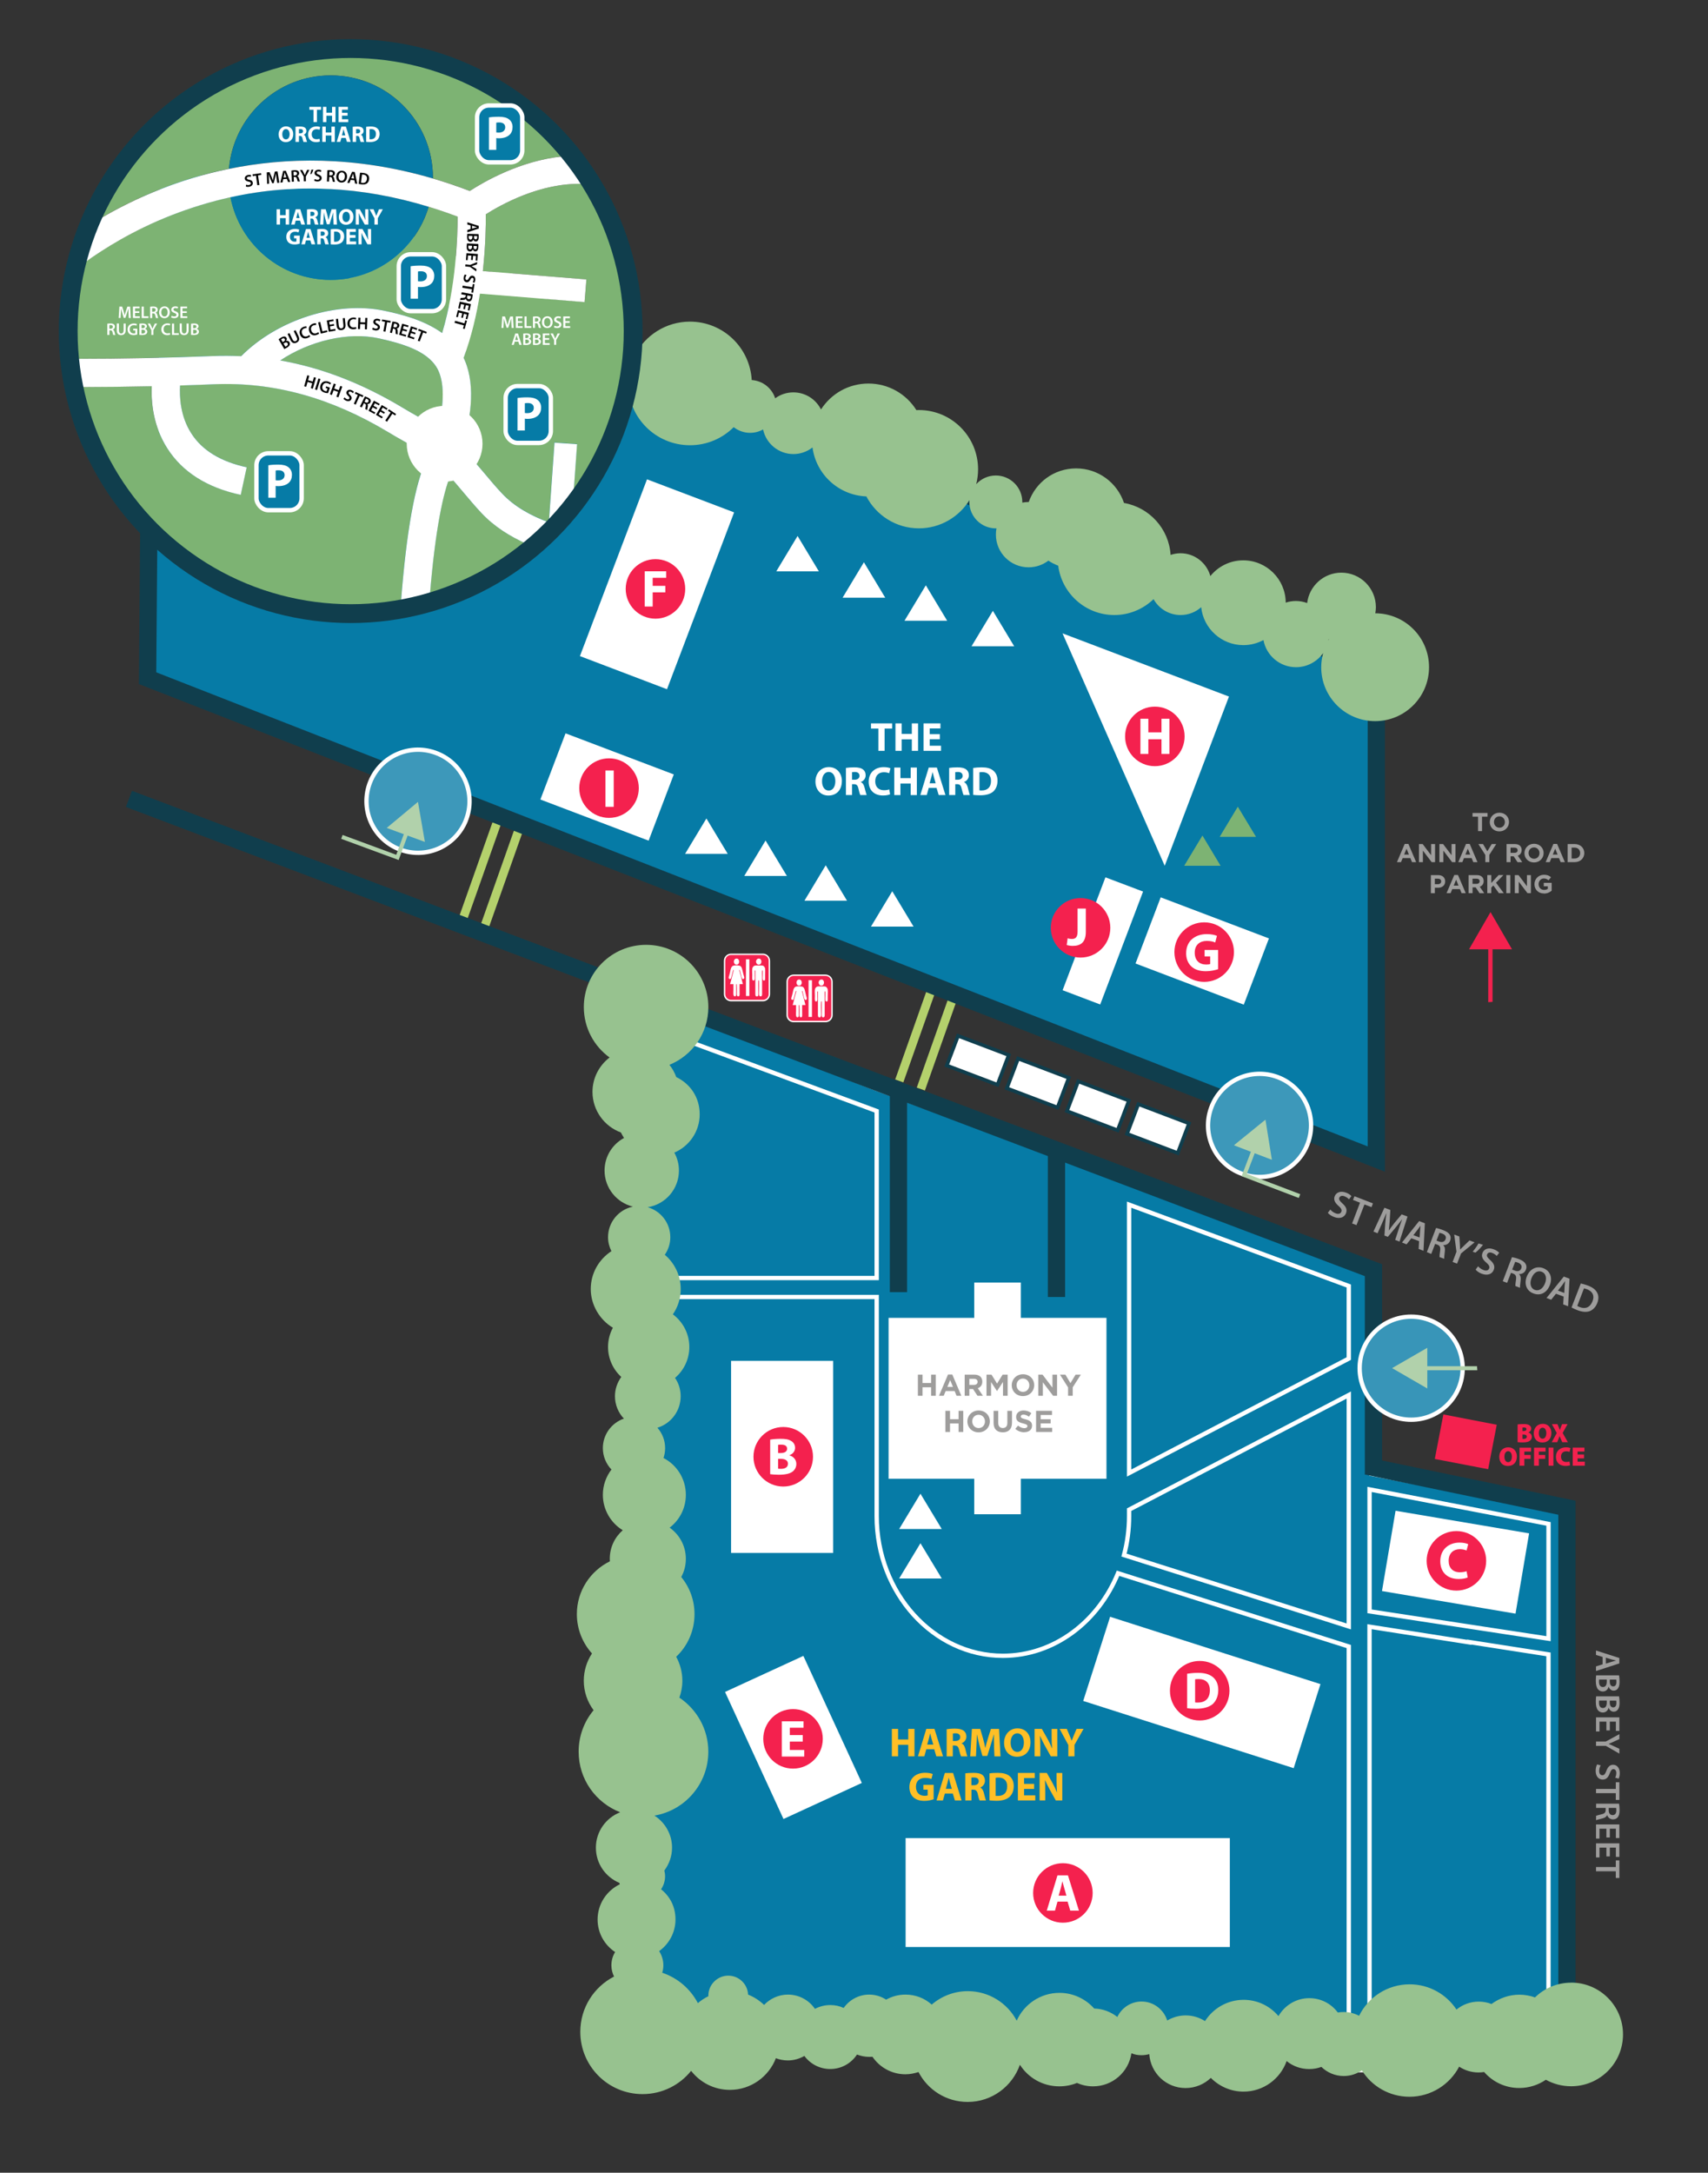 <?xml version="1.0" encoding="UTF-8"?>
<svg id="Layer_1" xmlns="http://www.w3.org/2000/svg" version="1.1" viewBox="0 0 412 524">
  <rect x="0" y="0" width="412" height="524" fill="#333333" stroke="none"/>
  <!-- Generator: Adobe Illustrator 29.4.0, SVG Export Plug-In . SVG Version: 2.1.0 Build 152)  -->
  <defs>
    <style>
      .st0, .st1, .st2, .st3 {
        fill: none;
      }

      .st4 {
        fill: #ffbf26;
      }

      .st5, .st6, .st7, .st8, .st1, .st2, .st9, .st3 {
        stroke-miterlimit: 10;
      }

      .st5, .st6, .st7, .st10 {
        fill: #067ba6;
      }

      .st5, .st1 {
        stroke-width: 4.16px;
      }

      .st5, .st1, .st2, .st11 {
        stroke: #103e4d;
      }

      .st12 {
        fill: #010101;
      }

      .st13 {
        fill-rule: evenodd;
      }

      .st13, .st14, .st11 {
        fill: #fff;
      }

      .st15 {
        fill: #7db373;
      }

      .st16 {
        fill: #9e9d9c;
      }

      .st17 {
        fill: #f4214e;
      }

      .st18 {
        fill: #97c28f;
      }

      .st19 {
        fill: #be1823;
      }

      .st6, .st7, .st8, .st9 {
        stroke: #fff;
      }

      .st6, .st8, .st9 {
        stroke-width: 1.04px;
      }

      .st7 {
        stroke-width: 1.05px;
      }

      .st8 {
        fill: #3895b8;
      }

      .st20 {
        fill: #2461ab;
      }

      .st2 {
        stroke-width: 4.54px;
      }

      .st9 {
        fill: #3d98ba;
      }

      .st11 {
        stroke-miterlimit: 10;
        stroke-width: .87px;
      }

      .st21 {
        fill: #b1d1ab;
      }

      .st3 {
        stroke: #b4d16c;
        stroke-width: 2.08px;
      }
    </style>
  </defs>
  <line class="st3" x1="119.8" y1="198.6" x2="111.59" y2="221.8"/>
  <line class="st3" x1="124.99" y1="200.56" x2="116.79" y2="223.76"/>
  <line class="st3" x1="225.13" y1="237.49" x2="216.92" y2="260.69"/>
  <line class="st3" x1="230.32" y1="239.45" x2="222.12" y2="262.65"/>
  <polygon class="st10" points="154.35 242.11 329.6 307.44 330.35 355.37 376.21 365.22 376.12 492.99 157.35 492.99 154.35 242.11"/>
  <polygon class="st5" points="331.99 279.53 35.6 163.56 36.64 35 331.99 161.72 331.99 279.53"/>
  <path class="st6" d="M330.35,355.37v-48.7l-57.99-21.49-60.89-22.57-51.65-20.18.45,6.56,51.2,18.96v40.27h-54.02v4.58h54.02v52.85c0,18.55,13.7,33.68,30.45,33.68,12.32,0,22.98-8.18,27.77-19.91l51.91,16.48,3.75,1.19v102.17h5v-106.95l24.05,3.77v-.07l19.12,2.98v91.9h3.75v-126.46l-46.92-9.06h0ZM325.35,348.05v44.2l-3.75-1.2-50.47-16.01c.8-2.99,1.23-6.13,1.23-9.4v-1.55l52.99-27.65v11.61ZM325.35,327.65l-52.99,27.61v-64.73l52.99,19.62v17.5ZM373.53,395.2l-43.17-6.59h0v-29.41l43.17,8.32v27.68h0Z"/>
  <line class="st0" x1="324.37" y1="491.87" x2="270.55" y2="491.87"/>
  <line class="st0" x1="372.54" y1="491.87" x2="329.37" y2="491.87"/>
  <line class="st0" x1="377.66" y1="491.87" x2="376.29" y2="491.87"/>
  <line class="st0" x1="376.29" y1="491.87" x2="372.54" y2="491.87"/>
  <line class="st0" x1="329.37" y1="491.87" x2="324.37" y2="491.87"/>
  <line class="st0" x1="381.41" y1="491.87" x2="377.66" y2="491.87"/>
  <polygon class="st14" points="266.9 317.83 246.25 317.83 246.25 309.31 235 309.31 235 317.83 214.34 317.83 214.34 356.64 235 356.64 235 365.19 246.25 365.19 246.25 356.64 266.9 356.64 266.9 317.83"/>
  <polygon class="st14" points="170.4 197.39 165.26 205.92 175.54 205.92 170.4 197.39"/>
  <polygon class="st14" points="199.18 208.68 194.04 217.23 204.32 217.23 199.18 208.68"/>
  <polygon class="st14" points="184.67 202.71 179.53 211.25 189.81 211.25 184.67 202.71"/>
  <polygon class="st14" points="215.23 214.94 210.09 223.47 220.37 223.47 215.23 214.94"/>
  <polygon class="st14" points="222.03 372.18 216.89 380.69 227.17 380.69 222.03 372.18"/>
  <polygon class="st14" points="222.03 360.24 216.89 368.76 227.17 368.76 222.03 360.24"/>
  <rect class="st14" x="218.45" y="443.29" width="78.21" height="26.27"/>
  <rect class="st14" x="176.35" y="328.2" width="24.62" height="46.32"/>
  <polygon class="st14" points="312.06 426.43 261.29 410.22 267.78 389.92 318.52 406.16 312.06 426.43"/>
  <polygon class="st4" points="216.63 416.96 216.63 419.51 219.09 419.51 219.09 416.96 220.59 416.96 220.59 423.58 219.09 423.58 219.09 420.8 216.63 420.8 216.63 423.58 215.13 423.58 215.13 416.96 216.63 416.96"/>
  <path class="st4" d="M223.44,421.87l-.47,1.71h-1.54l2.01-6.62h1.97l2.07,6.62h-1.62l-.51-1.71h-1.91ZM225.12,420.74l-.41-1.4c-.11-.37-.24-.88-.33-1.25h-.03c-.09.37-.19.88-.3,1.25l-.39,1.4h1.46Z"/>
  <path class="st4" d="M228.36,417.04c.47-.07,1.18-.15,1.99-.15.99,0,1.66.17,2.15.54.39.33.61.77.61,1.4,0,.81-.6,1.4-1.16,1.6v.04c.45.17.72.61.88,1.24.2.75.39,1.62.52,1.88h-1.53c-.1-.19-.27-.75-.46-1.54-.2-.85-.47-1.07-1.09-1.08h-.44v2.62h-1.48v-6.54h0ZM229.84,419.88h.59c.75,0,1.19-.36,1.19-.93,0-.62-.41-.93-1.1-.93-.36,0-.57.03-.67.07v1.79h0Z"/>
  <path class="st4" d="M239.79,421.05c-.03-.81-.05-1.75-.05-2.74h-.03c-.21.87-.48,1.78-.75,2.56l-.81,2.61h-1.17l-.71-2.56c-.21-.79-.43-1.72-.6-2.61h-.02c-.02.88-.06,1.92-.11,2.76l-.12,2.52h-1.39l.41-6.62h2.01l.65,2.21c.21.76.42,1.57.56,2.35h.02c.19-.77.42-1.65.65-2.36l.69-2.2h1.97l.35,6.62h-1.46l-.11-2.53h.02Z"/>
  <path class="st4" d="M248.57,420.18c0,2.2-1.31,3.5-3.26,3.5s-3.11-1.49-3.11-3.39,1.29-3.46,3.22-3.46c2.04,0,3.15,1.51,3.15,3.35M243.78,420.29c0,1.3.62,2.22,1.62,2.22s1.58-.98,1.58-2.26c0-1.19-.56-2.23-1.58-2.23s-1.62.96-1.62,2.27"/>
  <path class="st4" d="M249.56,423.58v-6.62h1.75l1.38,2.43c.39.69.78,1.51,1.07,2.26h.03c-.09-.88-.12-1.78-.12-2.79v-1.9h1.37v6.62h-1.56l-1.43-2.56c-.38-.72-.83-1.57-1.15-2.35h-.03c.04.89.07,1.84.07,2.91v2h-1.38Z"/>
  <path class="st4" d="M257.7,423.58v-2.73l-2.1-3.89h1.73l.67,1.57c.2.49.34.86.51,1.28h0c.16-.4.32-.81.51-1.28l.67-1.57h1.68l-2.19,3.86v2.76h-1.49,0Z"/>
  <path class="st4" d="M225.21,433.93c-.46.17-1.33.39-2.21.39-1.22,0-2.1-.33-2.7-.89-.61-.58-.94-1.45-.94-2.42,0-2.21,1.62-3.47,3.8-3.47.84,0,1.5.16,1.83.3l-.32,1.2c-.35-.14-.8-.26-1.53-.26-1.25,0-2.2.68-2.2,2.12s.86,2.2,2.1,2.2c.33,0,.61-.05.73-.11v-1.38h-1.04v-1.16h2.48v3.48Z"/>
  <path class="st4" d="M227.92,432.54l-.47,1.68h-1.54l2.01-6.63h1.98l2.05,6.63h-1.61l-.51-1.68h-1.91ZM229.6,431.41l-.42-1.4c-.11-.42-.22-.88-.33-1.3h0c-.1.42-.21.9-.31,1.3l-.39,1.4h1.46-.01Z"/>
  <path class="st4" d="M232.83,427.69c.49-.09,1.19-.13,1.99-.13.99,0,1.68.13,2.16.51.39.3.61.79.61,1.39,0,.85-.59,1.44-1.16,1.64h0c.46.21.72.64.88,1.24.21.77.4,1.65.53,1.87h-1.53c-.11-.18-.28-.7-.45-1.54-.19-.82-.49-1.04-1.09-1.05h-.44v2.59h-1.49v-6.52h-.01ZM234.32,430.55h.58c.75,0,1.19-.39,1.19-.98s-.41-.89-1.1-.89c-.36,0-.56,0-.67.02v1.84h0Z"/>
  <path class="st4" d="M238.67,427.69c.55-.1,1.26-.13,2.01-.13,1.27,0,2.09.24,2.72.68.7.54,1.13,1.33,1.13,2.52,0,1.25-.46,2.12-1.09,2.66-.7.59-1.77.88-3.06.88-.78,0-1.34-.07-1.7-.1v-6.52h-.01ZM240.16,433.11c.13.01.35.01.52.01,1.38.02,2.27-.72,2.27-2.32,0-1.36-.8-2.11-2.1-2.11-.33,0-.55.03-.68.08v4.33h-.01Z"/>
  <polygon class="st4" points="249.45 431.44 247.02 431.44 247.02 432.99 249.73 432.99 249.73 434.21 245.53 434.21 245.53 427.58 249.6 427.58 249.6 428.82 247.02 428.82 247.02 430.22 249.45 430.22 249.45 431.44"/>
  <path class="st4" d="M250.77,434.21v-6.63h1.74l1.38,2.44c.39.7.78,1.54,1.09,2.29h0c-.08-.87-.12-1.77-.12-2.77v-1.95h1.38v6.63h-1.56l-1.42-2.55c-.39-.7-.83-1.55-1.16-2.32h-.04c.05.88.07,1.8.07,2.87v1.99h-1.37,0Z"/>
  <polygon class="st14" points="211.88 175.71 210.1 175.71 210.1 174.46 215.2 174.46 215.2 175.71 213.38 175.71 213.38 181.08 211.88 181.08 211.88 175.71"/>
  <polygon class="st14" points="217.49 174.46 217.49 177 219.95 177 219.95 174.46 221.45 174.46 221.45 181.08 219.95 181.08 219.95 178.31 217.49 178.31 217.49 181.08 216 181.08 216 174.46 217.49 174.46"/>
  <polygon class="st14" points="226.7 178.28 224.26 178.28 224.26 179.85 226.99 179.85 226.99 181.08 222.77 181.08 222.77 174.46 226.85 174.46 226.85 175.68 224.26 175.68 224.26 177.06 226.7 177.06 226.7 178.28"/>
  <path class="st14" d="M203.07,188.35c0,2.19-1.3,3.51-3.25,3.51s-3.12-1.5-3.12-3.39,1.27-3.47,3.23-3.47,3.15,1.52,3.15,3.36M198.29,188.43c0,1.31.61,2.23,1.62,2.23s1.59-.97,1.59-2.26c0-1.19-.56-2.23-1.59-2.23s-1.62.97-1.62,2.26"/>
  <path class="st14" d="M204.05,185.2c.49-.08,1.2-.14,2-.14.98,0,1.68.15,2.14.53.41.31.62.78.62,1.4,0,.83-.59,1.41-1.17,1.61v.03c.47.19.72.62.88,1.23.21.75.41,1.61.54,1.88h-1.55c-.09-.2-.26-.74-.44-1.55-.19-.85-.48-1.06-1.1-1.07h-.44v2.62h-1.48v-6.55h0ZM205.53,188.05h.61c.74,0,1.18-.37,1.18-.94,0-.61-.41-.93-1.11-.93-.35,0-.57.03-.68.05v1.82h0Z"/>
  <path class="st14" d="M214.7,191.55c-.27.14-.89.3-1.69.3-2.29,0-3.47-1.44-3.47-3.33,0-2.27,1.62-3.51,3.61-3.51.78,0,1.38.14,1.65.29l-.32,1.18c-.29-.12-.72-.24-1.26-.24-1.17,0-2.1.71-2.1,2.19,0,1.33.79,2.15,2.12,2.15.47,0,.96-.07,1.25-.21l.22,1.18h0Z"/>
  <polygon class="st14" points="217.2 185.11 217.2 187.66 219.67 187.66 219.67 185.11 221.16 185.11 221.16 191.75 219.67 191.75 219.67 188.96 217.2 188.96 217.2 191.75 215.71 191.75 215.71 185.11 217.2 185.11"/>
  <path class="st14" d="M224.03,190.03l-.48,1.71h-1.55l2.03-6.63h1.96l2.07,6.63h-1.63l-.52-1.71h-1.88ZM225.7,188.91l-.4-1.41c-.12-.39-.24-.88-.34-1.27h-.03c-.09.39-.19.9-.3,1.27l-.4,1.41h1.47,0Z"/>
  <path class="st14" d="M228.94,185.2c.47-.08,1.18-.14,2-.14.98,0,1.66.15,2.15.53.4.31.62.78.62,1.4,0,.83-.61,1.41-1.17,1.61v.03c.45.19.72.62.89,1.23.2.75.39,1.61.52,1.88h-1.53c-.1-.2-.27-.74-.46-1.55-.19-.85-.47-1.06-1.09-1.07h-.44v2.62h-1.48v-6.55h0ZM230.42,188.05h.58c.76,0,1.2-.37,1.2-.94,0-.61-.42-.93-1.1-.93-.38,0-.57.03-.68.05v1.82h0Z"/>
  <path class="st14" d="M234.75,185.21c.56-.09,1.27-.15,2.03-.15,1.27,0,2.1.23,2.71.71.69.51,1.13,1.33,1.13,2.49,0,1.27-.47,2.15-1.09,2.69-.71.58-1.77.85-3.08.85-.77,0-1.33-.04-1.7-.1v-6.49h0ZM236.26,190.6c.13.04.35.04.53.04,1.36,0,2.26-.75,2.26-2.32,0-1.38-.82-2.11-2.11-2.11-.32,0-.55.02-.68.05v4.34h0Z"/>
  <path class="st17" d="M263.57,456.53c0,3.98-3.22,7.17-7.18,7.17s-7.18-3.2-7.18-7.17,3.22-7.18,7.18-7.18,7.18,3.21,7.18,7.18"/>
  <path class="st14" d="M255.09,458.62l-.61,2.17h-1.98l2.58-8.5h2.53l2.65,8.5h-2.09l-.65-2.17h-2.43ZM257.24,457.18l-.52-1.82c-.16-.49-.31-1.15-.43-1.63h-.02c-.13.49-.25,1.14-.39,1.63l-.51,1.82h1.88-.01Z"/>
  <path class="st17" d="M196.11,351.33c0,3.96-3.22,7.18-7.18,7.18s-7.18-3.22-7.18-7.18,3.22-7.18,7.18-7.18,7.18,3.21,7.18,7.18"/>
  <path class="st14" d="M185.78,347.2c.51-.11,1.52-.2,2.48-.2,1.18,0,1.9.11,2.53.49.59.31,1,.9,1,1.69,0,.73-.44,1.44-1.38,1.78v.03c.96.27,1.68,1,1.68,2.07,0,.78-.35,1.41-.88,1.83-.62.48-1.65.77-3.34.77-.94,0-1.65-.07-2.09-.13v-8.33h0ZM187.69,350.43h.62c1.03,0,1.55-.41,1.55-1.03,0-.66-.49-.99-1.35-.99-.42,0-.67,0-.82.04v1.98h0ZM187.69,354.2c.18.04.41.04.73.04.88,0,1.65-.34,1.65-1.24,0-.83-.77-1.17-1.73-1.17h-.65v2.38h0Z"/>
  <path class="st17" d="M296.57,407.75c0,3.97-3.21,7.18-7.18,7.18s-7.18-3.21-7.18-7.18,3.2-7.18,7.18-7.18,7.18,3.22,7.18,7.18"/>
  <path class="st14" d="M286.36,403.65c.72-.11,1.63-.21,2.59-.21,1.62,0,2.68.32,3.48.92.88.65,1.44,1.72,1.44,3.2,0,1.62-.59,2.74-1.38,3.45-.9.73-2.27,1.09-3.94,1.09-1,0-1.72-.06-2.19-.13v-8.32h0ZM288.28,410.57c.16.04.44.04.67.04,1.75,0,2.89-.96,2.89-2.98,0-1.77-1.03-2.69-2.7-2.69-.42,0-.7.04-.86.06v5.58h0Z"/>
  <polygon class="st19" points="132.9 231.56 132.95 231.39 134.13 231.79 134.08 231.95 132.9 231.56"/>
  <polygon class="st19" points="128.46 230.03 128.51 229.89 129.69 230.27 129.64 230.45 128.46 230.03"/>
  <path class="st16" d="M320.9,291.71c.26.33.72.7,1.27.91.69.28,1.2.08,1.38-.38.17-.45-.02-.84-.66-1.4-.84-.71-1.27-1.46-.94-2.33.37-.97,1.44-1.37,2.74-.88.63.23,1.06.55,1.29.84l-.58.77c-.18-.19-.52-.51-1.08-.73-.68-.27-1.1-.01-1.25.33-.18.44.09.78.76,1.41.88.78,1.17,1.46.85,2.34-.36.94-1.41,1.49-2.91.9-.64-.23-1.22-.67-1.47-.99l.6-.79h0Z"/>
  <polygon class="st16" points="328.06 290.05 326.37 289.4 326.72 288.5 331.17 290.22 330.84 291.13 329.13 290.48 327.21 295.46 326.15 295.06 328.06 290.05"/>
  <path class="st16" d="M337.34,296.58c.25-.78.57-1.69.88-2.5h-.03c-.46.63-1.02,1.34-1.56,1.98l-1.86,2.23-.82-.31.19-2.85c.06-.83.16-1.71.29-2.52h-.03c-.32.75-.71,1.69-1.06,2.49l-1.05,2.33-.99-.41,2.65-5.75,1.43.55-.16,2.66c-.06.77-.13,1.54-.22,2.28h.01c.41-.58.88-1.22,1.38-1.85l1.72-2.04,1.41.53-1.93,6.03-1.05-.4.81-2.46h-.01Z"/>
  <path class="st16" d="M340.45,298.63l-1.16,1.47-1.11-.44,4.14-5.17,1.38.53-.33,6.64-1.17-.45.11-1.88-1.87-.69h0ZM342.44,298.44l.11-1.62c.01-.38.07-.83.11-1.22h0c-.22.3-.49.68-.72.98l-1.01,1.31,1.5.55h.01Z"/>
  <path class="st16" d="M346.41,296.16c.44.07,1.06.27,1.69.51.85.33,1.36.67,1.64,1.16.22.39.25.88.05,1.39-.29.77-1,1.09-1.64,1.07l-.02.03c.37.32.48.81.39,1.44-.08.81-.18,1.54-.17,1.83l-1.11-.42c-.01-.2.02-.76.15-1.54.11-.87-.06-1.2-.66-1.45l-.55-.2-.94,2.43-1.06-.43,2.22-5.82h0ZM346.5,299.18l.64.25c.72.26,1.33.05,1.55-.55.25-.62-.08-1.1-.77-1.36-.35-.14-.58-.18-.7-.19l-.71,1.86h-.01Z"/>
  <path class="st16" d="M350.39,304.36l.94-2.48-.55-4.15,1.24.48.12,1.77c.02.53.05.91.07,1.38h0c.29-.31.6-.61.97-.96l1.29-1.25,1.22.47-3.26,2.67-.96,2.46-1.08-.4h0Z"/>
  <path class="st16" d="M357.73,300.21c-.55.72-1.27,1.45-1.82,1.88l-.68-.19c.46-.57,1.04-1.35,1.41-2.02l1.09.33Z"/>
  <path class="st16" d="M356.54,305.39c.27.33.74.68,1.29.9.68.27,1.19.11,1.38-.38.17-.45-.04-.84-.67-1.39-.86-.72-1.28-1.47-.95-2.32.36-.99,1.46-1.41,2.74-.89.65.22,1.05.56,1.3.82l-.59.77c-.17-.19-.52-.51-1.07-.72-.69-.28-1.11-.02-1.25.34-.17.46.09.78.77,1.4.87.78,1.16,1.49.83,2.34-.37.94-1.39,1.49-2.92.92-.62-.23-1.21-.66-1.45-.99l.58-.78v-.02h.01Z"/>
  <path class="st16" d="M364.7,303.19c.44.07,1.06.23,1.69.47.84.32,1.35.69,1.63,1.18.22.4.26.88.05,1.38-.29.76-1.01,1.07-1.63,1.05l-.02.03c.37.33.47.86.39,1.46-.08.82-.19,1.57-.17,1.82l-1.1-.43c-.02-.2.02-.73.15-1.54.11-.83-.06-1.19-.66-1.44l-.55-.21-.94,2.43-1.05-.4,2.22-5.8h-.01ZM364.77,306.18l.63.25c.73.3,1.33.08,1.55-.51.26-.63-.07-1.12-.77-1.4-.34-.11-.57-.19-.69-.21l-.72,1.87Z"/>
  <path class="st16" d="M373.86,309.91c-.77,1.99-2.4,2.66-4.02,2.01-1.67-.63-2.22-2.32-1.56-4.04.69-1.81,2.32-2.66,3.99-2.03,1.72.66,2.24,2.36,1.59,4.07M369.42,308.28c-.48,1.2-.23,2.42.79,2.8,1.04.39,2.02-.36,2.48-1.6.44-1.11.28-2.36-.79-2.76-1.07-.43-2.02.34-2.48,1.56"/>
  <path class="st16" d="M375.32,312.02l-1.15,1.44-1.12-.42,4.17-5.17,1.38.52-.35,6.64-1.18-.45.11-1.88-1.86-.69h0ZM377.33,311.82l.08-1.62c.03-.39.09-.83.13-1.22h-.03c-.22.28-.46.68-.69.99l-1.02,1.28,1.52.57h.01Z"/>
  <path class="st16" d="M381.31,309.53c.5.12,1.11.28,1.77.53,1.1.42,1.77.96,2.14,1.63.4.66.46,1.52.09,2.52-.4,1.04-1.06,1.68-1.82,1.99-.79.3-1.84.22-2.98-.22-.63-.25-1.08-.46-1.43-.65l2.24-5.8h0ZM380.46,314.96c.13.07.36.16.58.27,1.4.55,2.53.08,3.11-1.43.52-1.29.04-2.32-1.3-2.86-.35-.13-.6-.18-.77-.22l-1.62,4.24Z"/>
  <polygon class="st14" points="139.89 158.23 156.07 115.6 177.08 123.57 160.89 166.22 139.89 158.23"/>
  <polygon class="st14" points="208.39 135.6 203.25 144.14 213.53 144.14 208.39 135.6"/>
  <polygon class="st14" points="192.39 129.26 187.25 137.8 197.53 137.8 192.39 129.26"/>
  <polygon class="st14" points="223.33 141.16 218.18 149.7 228.47 149.7 223.33 141.16"/>
  <polygon class="st14" points="239.5 147.32 234.35 155.86 244.64 155.86 239.5 147.32"/>
  <g>
    <path class="st17" d="M176.34,230.14h7.69c.86,0,1.56.7,1.56,1.56v8.05c0,.86-.7,1.56-1.56,1.56h-7.68c-.86,0-1.56-.7-1.56-1.56v-8.05c0-.86.7-1.56,1.56-1.56h-.01Z"/>
    <g>
      <path class="st14" d="M184.03,241.49h-7.69c-.96,0-1.73-.78-1.73-1.73v-8.05c0-.95.78-1.73,1.73-1.73h7.69c.95,0,1.73.78,1.73,1.73v8.05c0,.96-.78,1.73-1.73,1.73M176.34,230.31c-.77,0-1.39.62-1.39,1.39v8.05c0,.77.63,1.39,1.39,1.39h7.69c.77,0,1.39-.62,1.39-1.39v-8.05c0-.77-.62-1.39-1.39-1.39h-7.69Z"/>
      <path class="st13" d="M177.56,231.19c.92-.16,1.01,1.46.11,1.46-.83,0-.86-1.33-.11-1.46"/>
      <path class="st13" d="M182.92,231.19c.85-.15.99,1.17.33,1.42-.51.2-.9-.3-.88-.74.02-.35.24-.62.54-.68"/>
      <path class="st13" d="M179.96,231.35h.8v8.85h-.82c0-2.8-.02-6.01,0-8.81v-.04"/>
      <path class="st13" d="M178.32,233.94c.27,1.11.6,2.26.88,3.4h-.8c-.02.61,0,1.37,0,2.06,0,.4.09.94-.35.89-.36-.04-.29-.46-.29-.9,0-.64.02-1.5-.03-2.04h-.11c-.07.03-.04.5-.04.69v1.43c0,.39.06.85-.35.82-.45-.02-.31-1.02-.31-1.51v-1.43h-.81c.3-1.13.6-2.26.89-3.4-.16-.06-.17.08-.2.19-.13.52-.25.96-.39,1.51-.05.22-.09.44-.29.46-.17.02-.32-.11-.35-.25-.03-.18.08-.42.13-.64.05-.2.11-.42.16-.6.2-.79.23-1.7,1.05-1.78.46-.05,1.19-.04,1.46.13.43.26.5.99.65,1.56.05.2.1.42.16.65.05.19.17.47.15.66-.02.15-.14.29-.35.27-.29-.03-.39-.81-.45-1.07-.07-.3-.14-.6-.23-.92-.02-.11-.02-.22-.2-.17"/>
      <path class="st13" d="M182.16,232.85c.22-.04.58,0,.9,0,.35,0,.76-.05,1,.05.23.1.47.41.5.72.06.52,0,1.02,0,1.56v.77c0,.32,0,.56-.32.53-.36-.03-.25-.72-.25-1.13v-1.04c0-.2.03-.27-.08-.27-.08,0-.06-.02-.08.12-.05.39,0,.94,0,1.34v3.84c0,.47.07.95-.36.96-.46,0-.37-.54-.37-1.05,0-.92.03-1.68,0-2.64,0-.14.02-.16-.07-.17-.08,0-.09,0-.09.16-.05.92,0,1.71,0,2.63,0,.52.1,1.1-.39,1.08-.38-.02-.35-.4-.35-.86v-5.08c0-.08.02-.06,0-.2s0-.11-.07-.12c-.15-.02-.09.14-.09.27v1.07c0,.4.14,1.16-.35,1.09-.34-.05-.23-.91-.23-1.32,0-.49-.06-1.04,0-1.54.05-.38.33-.7.68-.76"/>
    </g>
  </g>
  <g>
    <path class="st17" d="M191.44,235.19h7.69c.86,0,1.56.7,1.56,1.56v8.05c0,.86-.7,1.56-1.56,1.56h-7.68c-.86,0-1.56-.7-1.56-1.56v-8.05c0-.86.7-1.56,1.56-1.56h-.01Z"/>
    <g>
      <path class="st14" d="M199.13,246.54h-7.69c-.96,0-1.73-.78-1.73-1.73v-8.05c0-.95.78-1.73,1.73-1.73h7.69c.95,0,1.73.78,1.73,1.73v8.05c0,.96-.78,1.73-1.73,1.73M191.44,235.36c-.77,0-1.39.62-1.39,1.39v8.05c0,.77.63,1.39,1.39,1.39h7.69c.77,0,1.39-.62,1.39-1.39v-8.05c0-.77-.62-1.39-1.39-1.39h-7.69Z"/>
      <path class="st13" d="M192.66,236.24c.92-.16,1.01,1.46.11,1.46-.83,0-.86-1.33-.11-1.46"/>
      <path class="st13" d="M198.02,236.24c.85-.15.99,1.17.33,1.42-.51.2-.9-.3-.88-.74.02-.35.24-.62.54-.68"/>
      <path class="st13" d="M195.06,236.4h.8v8.85h-.82c0-2.8-.02-6.01,0-8.81v-.04"/>
      <path class="st13" d="M193.42,238.99c.27,1.11.6,2.26.88,3.4h-.8c-.02.61,0,1.37,0,2.06,0,.4.09.94-.35.89-.36-.04-.29-.46-.29-.9,0-.64.02-1.5-.03-2.04h-.11c-.07.03-.04.5-.04.69v1.43c0,.39.06.85-.35.82-.45-.02-.31-1.02-.31-1.51v-1.43h-.81c.3-1.13.6-2.26.89-3.4-.16-.06-.17.08-.2.19-.13.52-.25.96-.39,1.51-.05.22-.09.44-.29.46-.17.02-.32-.11-.35-.25-.03-.18.08-.42.13-.64.05-.2.11-.42.16-.6.2-.79.23-1.7,1.05-1.78.46-.05,1.19-.04,1.46.13.43.26.5.99.65,1.56.05.2.1.42.16.65.05.19.17.47.15.66-.02.15-.14.29-.35.27-.29-.03-.39-.81-.45-1.07-.07-.3-.14-.6-.23-.92-.02-.11-.02-.22-.2-.17"/>
      <path class="st13" d="M197.26,237.9c.22-.04.58,0,.9,0,.35,0,.76-.05,1,.05.23.1.47.41.5.72.06.52,0,1.02,0,1.56v.77c0,.32,0,.56-.32.53-.36-.03-.25-.72-.25-1.13v-1.04c0-.2.03-.27-.08-.27-.08,0-.06-.02-.08.12-.05.39,0,.94,0,1.34v3.84c0,.47.07.95-.36.96-.46,0-.37-.54-.37-1.05,0-.92.03-1.68,0-2.64,0-.14.02-.16-.07-.17-.08,0-.09,0-.09.16-.05.92,0,1.71,0,2.63,0,.52.1,1.1-.39,1.08-.38-.02-.35-.4-.35-.86v-5.08c0-.08.02-.06,0-.2s0-.11-.07-.12c-.15-.02-.09.14-.09.27v1.07c0,.4.14,1.16-.35,1.09-.34-.05-.23-.91-.23-1.32,0-.49-.06-1.04,0-1.54.05-.38.33-.7.68-.76"/>
    </g>
  </g>
  <path class="st16" d="M386.58,399.61l-1.6-.49v-1.06l5.63,1.8v1.31l-5.63,1.83v-1.11l1.6-.51v-1.78h0ZM387.36,401.22l1.39-.44c.34-.11.73-.2,1.05-.28v-.02c-.33-.08-.72-.17-1.05-.27l-1.39-.43v1.44h0Z"/>
  <path class="st16" d="M390.54,404.05c.07.33.13.92.13,1.5,0,.75-.1,1.23-.36,1.6-.21.35-.58.59-1.06.59-.52,0-.99-.33-1.21-.94h-.02c-.15.59-.62,1.14-1.39,1.14-.5,0-.89-.22-1.17-.53-.34-.4-.52-1.06-.52-2.1,0-.57.04-.99.08-1.26h5.53-.01ZM388.31,405.07v.53c0,.72.33,1.11.81,1.11.54,0,.78-.4.78-1.05,0-.3-.02-.48-.04-.59h-1.55ZM385.73,405.07c-.02.14-.02.31-.02.54,0,.66.24,1.25.94,1.25s.93-.58.93-1.29v-.51h-1.85Z"/>
  <path class="st16" d="M390.54,409.11c.07.33.13.92.13,1.5,0,.75-.1,1.23-.36,1.61-.21.35-.58.59-1.06.59-.52,0-.99-.33-1.21-.94h-.02c-.15.59-.62,1.14-1.39,1.14-.5,0-.89-.22-1.17-.54-.34-.4-.52-1.06-.52-2.1,0-.57.04-1,.08-1.26h5.53-.01ZM388.31,410.13v.53c0,.72.33,1.11.81,1.11.54,0,.78-.4.78-1.05,0-.3-.02-.48-.04-.59h-1.55ZM385.73,410.13c-.02.13-.02.31-.02.54,0,.66.24,1.25.94,1.25s.93-.58.93-1.29v-.51h-1.85Z"/>
  <polygon class="st16" points="387.49 417.33 387.49 415.21 385.83 415.21 385.83 417.58 384.99 417.58 384.99 414.18 390.62 414.18 390.62 417.45 389.78 417.45 389.78 415.21 388.32 415.21 388.32 417.33 387.49 417.33"/>
  <path class="st16" d="M384.99,420.01h2.35l3.28-1.78v1.18l-1.45.67c-.42.19-.74.34-1.12.49v.02c.36.14.71.29,1.12.49l1.45.68v1.16l-3.26-1.87h-2.37v-1.03h0Z"/>
  <path class="st16" d="M386.11,425.75c-.19.33-.36.84-.36,1.36,0,.65.31,1.02.77,1.02.43,0,.68-.28.94-.99.33-.94.83-1.53,1.64-1.53.93,0,1.62.77,1.62,2,0,.61-.13,1.05-.28,1.35l-.83-.24c.11-.21.27-.6.27-1.13,0-.65-.34-.93-.68-.93-.43,0-.64.33-.93,1.08-.37.98-.86,1.44-1.67,1.44-.91,0-1.7-.69-1.7-2.13,0-.6.17-1.22.36-1.53l.85.23Z"/>
  <polygon class="st16" points="389.76 431.44 389.76 429.83 390.62 429.83 390.62 434.09 389.76 434.09 389.76 432.46 384.99 432.46 384.99 431.44 389.76 431.44"/>
  <path class="st16" d="M390.54,435c.08.39.13.96.13,1.55,0,.81-.13,1.35-.45,1.74-.26.31-.65.49-1.14.49-.73,0-1.22-.49-1.4-1.03h-.02c-.15.41-.54.65-1.09.79-.7.18-1.35.33-1.57.44v-1.05c.17-.08.63-.22,1.33-.38.73-.17.97-.43.99-1.01v-.52h-2.31v-1.02h5.55-.02,0ZM388.05,436.02v.61c0,.69.37,1.12.93,1.12.61,0,.9-.43.9-1.1,0-.33-.02-.53-.05-.63h-1.78Z"/>
  <polygon class="st16" points="387.49 443.15 387.49 441.03 385.83 441.03 385.83 443.41 384.99 443.41 384.99 440 390.62 440 390.62 443.28 389.78 443.28 389.78 441.03 388.32 441.03 388.32 443.15 387.49 443.15"/>
  <polygon class="st16" points="387.49 447.71 387.49 445.59 385.83 445.59 385.83 447.96 384.99 447.96 384.99 444.56 390.62 444.56 390.62 447.83 389.78 447.83 389.78 445.59 388.32 445.59 388.32 447.71 387.49 447.71"/>
  <polygon class="st16" points="389.76 450.27 389.76 448.67 390.62 448.67 390.62 452.92 389.76 452.92 389.76 451.3 384.99 451.3 384.99 450.27 389.76 450.27"/>
  <path class="st20" d="M103.23,66.38c.04-.07.09-.13.12-.19-.03-.02-.07-.03-.09-.05-.02.09-.02.16-.04.23"/>
  <path class="st20" d="M103.23,66.38c.02-.07.02-.15.04-.23.02.02.06.03.09.05-.04.06-.08.12-.12.19"/>
  <path class="st9" d="M112.37,197.88c-2.58,6.38-9.81,9.46-16.18,6.89-6.37-2.58-9.45-9.81-6.89-16.19,2.57-6.36,9.82-9.44,16.18-6.87,6.37,2.56,9.44,9.82,6.88,16.17"/>
  <path class="st9" d="M315.48,275.72c-2.37,6.44-9.5,9.75-15.96,7.35-6.43-2.35-9.73-9.52-7.35-15.94,2.37-6.46,9.51-9.75,15.96-7.39,6.43,2.38,9.73,9.52,7.35,15.97"/>
  <polygon class="st21" points="96.16 207.41 82.3 202.3 82.64 201.37 95.58 206.15 97.9 199.84 98.82 200.18 96.16 207.41"/>
  <polygon class="st21" points="93.29 199.67 100.82 193.39 102.49 203.05 93.29 199.67"/>
  <polygon class="st21" points="313.29 288.92 299.49 283.66 302.25 276.44 303.17 276.79 300.76 283.1 313.64 288 313.29 288.92"/>
  <polygon class="st21" points="297.64 276.21 305.25 270.03 306.8 279.71 297.64 276.21"/>
  <polygon class="st17" points="358.97 354.33 346.1 351.86 348.17 341.12 361.04 343.61 358.97 354.33"/>
  <path class="st18" d="M331.74,147.94c.09-.49.15-.98.15-1.5,0-4.6-3.73-8.33-8.33-8.33-4.25,0-7.76,3.21-8.25,7.33-.85-.32-1.77-.5-2.72-.5-.85,0-1.68.14-2.45.4-.03-5.65-4.61-10.2-10.25-10.2-3.2,0-6.06,1.48-7.93,3.79-.88-3.16-3.76-5.5-7.21-5.5-.83,0-1.63.15-2.38.4-.4-6.32-5.12-11.46-11.24-12.53-1.62-4.85-6.17-8.33-11.54-8.33s-9.78,3.39-11.44,8.1h-.06c-.52,0-1.01.06-1.49.15v-.15c0-3.54-2.87-6.39-6.39-6.39-1.88,0-3.55.8-4.73,2.09.29-1.15.45-2.36.45-3.59,0-7.88-6.39-14.29-14.28-14.29-.2,0-.39,0-.6.02-2.41-3.85-6.68-6.41-11.55-6.41s-9.03,2.49-11.46,6.25c-1.23-2.45-3.75-4.12-6.67-4.12-1.63,0-3.14.52-4.38,1.43-.79-2.44-3-4.23-5.66-4.4-.44-7.85-6.93-14.09-14.9-14.09-5.8,0-10.83,3.31-13.31,8.16-.61-5.08-4.91-9.02-10.16-9.02-.51,0-1.01.05-1.49.12-.7-2.52-3.01-4.38-5.75-4.38-1.33,0-2.54.43-3.54,1.16-.64-4.14-4.11-7.31-8.36-7.53-1.19-.43-2.45-.68-3.78-.68-1.47,0-2.89.3-4.18.83-.76-2.58-3.13-4.45-5.94-4.45-.62,0-1.22.09-1.79.26-1.29-2.91-4.19-4.95-7.59-4.95-.42,0-.82.04-1.21.1-.76-4.66-4.8-8.21-9.66-8.21-2.31,0-4.42.8-6.09,2.13-1.44-4.46-5.61-7.68-10.55-7.68-6.11,0-2.98,6.4-2.98,12.53s-3.13,9.65,2.98,9.65c2.95,0,5.61-1.16,7.6-3.03,1.49,3.54,4.98,6.01,9.05,6.01,1.05,0,2.06-.17,3.01-.49,1.13,3.26,4.21,5.6,7.85,5.6,1.82,0,3.47-.59,4.85-1.56.97,1.03,2.29,1.75,3.76,1.93-.18.81-.28,1.64-.28,2.5,0,6.19,5,11.21,11.18,11.21,4.63,0,8.59-2.82,10.3-6.81.6,1.25,1.61,2.24,2.88,2.83-.31.99-.48,2.03-.48,3.12,0,5.65,4.57,10.23,10.22,10.23,3.57,0,6.71-1.82,8.54-4.58.06,8.2,6.71,14.81,14.93,14.81,4.11,0,7.84-1.66,10.54-4.36,1.1.85,2.46,1.37,3.96,1.37,1.15,0,2.22-.3,3.13-.82.71,3.39,3.72,5.94,7.32,5.94,1.74,0,3.35-.61,4.6-1.6.87,6.51,6.31,11.55,12.99,11.81,2.39,4.57,7.16,7.7,12.68,7.7,5.15,0,9.66-2.73,12.19-6.8,0,.13-.03.27-.03.41,0,3.54,2.86,6.4,6.41,6.4.04,0,.09,0,.14-.01-.1.5-.14,1-.14,1.52,0,4.35,3.52,7.88,7.88,7.88,1.79,0,3.45-.6,4.78-1.61.73.49,1.54.9,2.37,1.22.87,6.71,6.6,11.9,13.54,11.9,3.67,0,7.01-1.47,9.46-3.83,1.27,2.28,3.72,3.83,6.52,3.83,1.92,0,3.66-.72,4.97-1.89.54,5.14,4.89,9.15,10.17,9.15,1.75,0,3.4-.45,4.85-1.22.68,3.72,3.94,6.54,7.85,6.54,2.71,0,5.1-1.35,6.55-3.41-.29,1.08-.47,2.22-.47,3.41,0,7.19,5.82,13.01,13,13.01s13.01-5.82,13.01-13.01-5.79-12.96-12.94-13M320.45,154.4c.02-.07.02-.15.04-.24.02.02.06.03.09.05-.04.06-.08.12-.13.19"/>
  <path class="st17" d="M165.29,142.03c0,3.96-3.22,7.18-7.18,7.18s-7.18-3.22-7.18-7.18,3.22-7.18,7.18-7.18,7.18,3.22,7.18,7.18"/>
  <polygon class="st14" points="155.52 137.78 160.7 137.78 160.7 139.35 157.44 139.35 157.44 141.29 160.49 141.29 160.49 142.86 157.44 142.86 157.44 146.28 155.52 146.28 155.52 137.78"/>
  <rect class="st11" x="232.02" y="249.17" width="7.66" height="13.08" transform="translate(-86.92 385.44) rotate(-69.21)"/>
  <rect class="st11" x="246.51" y="254.66" width="7.66" height="13.08" transform="translate(-82.71 402.53) rotate(-69.21)"/>
  <rect class="st11" x="261.01" y="260.16" width="7.66" height="13.08" transform="translate(-78.5 419.63) rotate(-69.21)"/>
  <rect class="st11" x="275.51" y="265.65" width="7.66" height="13.08" transform="translate(-74.28 436.73) rotate(-69.21)"/>
  <polyline class="st14" points="256.3 152.75 296.45 167.99 280.95 208.8"/>
  <polygon class="st14" points="130.35 192.82 136.42 176.86 162.53 186.77 156.46 202.74 130.35 192.82"/>
  <path class="st17" d="M154.09,190.07c0,3.98-3.22,7.18-7.18,7.18s-7.18-3.2-7.18-7.18,3.22-7.18,7.18-7.18,7.18,3.21,7.18,7.18"/>
  <path class="st17" d="M285.75,177.6c0,3.96-3.21,7.18-7.18,7.18s-7.18-3.22-7.18-7.18,3.22-7.18,7.18-7.18,7.18,3.21,7.18,7.18"/>
  <polygon class="st14" points="277 173.34 277 176.62 280.17 176.62 280.17 173.34 282.08 173.34 282.08 181.83 280.17 181.83 280.17 178.29 277 178.29 277 181.83 275.09 181.83 275.09 173.34 277 173.34"/>
  <path class="st15" d="M58.17,85.88c8.79-8.87,23.26-13.45,34.73-10.91,3.37.73,9.17,2.03,13.74,5.33,3.36-11.16,3.74-23.22,3.74-28.07-2.34-.88-4.66-1.68-6.98-2.38-3.01,10.2-12.45,17.65-23.64,17.65-11.99,0-21.99-8.59-24.18-19.95-4.8,1.06-9.54,2.51-14.24,4.34-9.16,3.59-16.25,8.04-20.87,11.36-1.4,5.39-2.15,11.03-2.15,16.85,0,2.16.1,4.3.31,6.41,10.61,0,21.59-.22,32.73-.66,2.28-.1,4.53-.07,6.79.03"/>
  <path class="st15" d="M103.26,109.99c-1.9-1.38-3.98-2.55-6.13-3.77-1.11-.63-2.24-1.27-3.38-1.96-13.94-8.38-27.7-12.18-42.09-11.61-2.76.12-5.51.21-8.25.3-.15,2.74.05,7.44,2.72,11.55,2.61,4.08,7.11,6.82,13.36,8.17l-1.44,6.65c-8.12-1.75-14.07-5.51-17.7-11.21-3.44-5.37-3.93-11.22-3.77-14.99-5.72.12-11.37.19-16.93.2,6.13,30.29,32.91,53.11,65.02,53.11,4.11,0,8.13-.39,12.03-1.1,1.31-17.16,3.4-28.84,6.26-34.7.09-.2.2-.43.3-.65"/>
  <path class="st15" d="M55.23,40.71c1.08-12.61,11.65-22.53,24.54-22.53,13.62,0,24.66,11.03,24.66,24.66v.19c2.9.86,5.87,1.85,8.89,3.01,3.48-2.25,12.18-7.28,22.38-8.34-12.18-14.64-30.52-23.95-51.03-23.95-26.85,0-49.97,15.95-60.41,38.89,4.09-2.41,8.98-4.89,14.61-7.1,4.69-1.85,10.18-3.59,16.36-4.84"/>
  <path class="st15" d="M140.57,44.36c-10.18-.38-19.84,5.06-23.39,7.33.03,2.61-.05,7.64-.71,13.69l24.98,2.01-.44,5.43-25.26-2.04c-.8,5.02-2.05,10.4-3.94,15.49.1.24.19.45.31.67,2.71,6.4,1.29,14.76-.78,21.04,1.99,1.99,3.79,4.13,5.54,6.19,1.41,1.69,2.76,3.3,4.2,4.81,3.02,3.19,7.01,5.38,11.29,6.97l1.37-19.24,5.44.38-.86,12.01c7.96-10.95,12.67-24.42,12.67-39.01,0-13.16-3.82-25.41-10.43-35.74"/>
  <path class="st15" d="M91.44,81.61c-7.44-1.65-16.77.59-23.84,5.32,10.01,1.75,19.81,5.55,29.67,11.49,1.06.65,2.17,1.26,3.21,1.86,1.72.96,3.45,1.96,5.15,3.07,1.33-5.01,1.69-10.24.21-13.73-1.99-4.67-8.1-6.61-14.4-8"/>
  <path class="st15" d="M111.64,118.56c-1.05-1.26-2.07-2.48-3.13-3.65-1.56,3.98-3.49,12.14-4.85,28.76,8.67-2.59,16.59-6.89,23.37-12.53-4.03-1.8-7.82-4.16-10.93-7.46-1.58-1.68-3.03-3.43-4.46-5.12"/>
  <path class="st10" d="M55.59,47.55c2.19,11.36,12.19,19.95,24.18,19.95,11.19,0,20.62-7.45,23.64-17.65-16.23-4.96-32.23-5.74-47.81-2.3"/>
  <path class="st10" d="M79.77,18.19c-12.89,0-23.46,9.91-24.54,22.53,13.47-2.75,30.22-3.24,49.19,2.32v-.19c0-13.62-11.04-24.66-24.66-24.66"/>
  <path class="st14" d="M105.63,103.35c-1.69-1.11-3.43-2.11-5.15-3.07-1.05-.6-2.15-1.21-3.21-1.86-9.86-5.94-19.66-9.73-29.67-11.49,7.07-4.73,16.4-6.97,23.84-5.32,6.31,1.4,12.41,3.33,14.4,8,1.48,3.49,1.11,8.72-.21,13.73M141.01,72.82l.44-5.43-24.98-2.01c.66-6.05.74-11.08.71-13.69,3.54-2.26,13.21-7.71,23.39-7.33-1.5-2.31-3.12-4.53-4.87-6.64-10.2,1.05-18.9,6.08-22.38,8.34-3.02-1.16-6-2.15-8.89-3.01-18.97-5.56-35.72-5.08-49.19-2.32-6.18,1.26-11.67,2.99-16.36,4.84-5.64,2.21-10.53,4.69-14.61,7.1-1.55,3.39-2.81,6.93-3.77,10.6,4.61-3.32,11.71-7.77,20.86-11.36,4.7-1.83,9.44-3.28,14.24-4.34,15.58-3.44,31.59-2.66,47.81,2.3,2.32.7,4.63,1.5,6.98,2.38,0,4.85-.38,16.91-3.74,28.07-4.57-3.3-10.37-4.6-13.74-5.33-11.46-2.53-25.94,2.05-34.73,10.91-2.26-.1-4.51-.13-6.79-.03-11.15.44-22.13.66-32.73.66.21,2.32.56,4.58,1,6.82,5.57-.01,11.21-.08,16.94-.2-.16,3.77.32,9.61,3.77,14.99,3.63,5.7,9.58,9.46,17.7,11.21l1.44-6.65c-6.25-1.35-10.76-4.09-13.36-8.17-2.67-4.12-2.87-8.82-2.72-11.56,2.74-.09,5.49-.18,8.24-.3,14.39-.57,28.15,3.22,42.09,11.61,1.14.7,2.27,1.34,3.38,1.96,2.15,1.23,4.23,2.4,6.13,3.78-.1.21-.21.45-.3.65-2.86,5.86-4.95,17.54-6.26,34.7,2.37-.43,4.69-.99,6.97-1.67,1.36-16.62,3.29-24.78,4.85-28.76,1.05,1.18,2.08,2.4,3.13,3.65,1.43,1.69,2.89,3.44,4.46,5.12,3.11,3.3,6.9,5.66,10.93,7.46,4.24-3.53,8.04-7.58,11.29-12.03l.86-12.01-5.44-.38-1.37,19.24c-4.28-1.59-8.28-3.77-11.29-6.97-1.44-1.51-2.78-3.12-4.2-4.81-1.75-2.07-3.55-4.2-5.54-6.19,2.07-6.29,3.49-14.64.78-21.04-.12-.22-.21-.43-.31-.67,1.89-5.09,3.14-10.46,3.94-15.49l25.26,2.04-.02-.04h0Z"/>
  <path class="st12" d="M59.37,44.55c.17.07.43.11.69.07.31-.05.47-.23.43-.45-.04-.21-.19-.3-.56-.37-.48-.09-.8-.28-.87-.67-.07-.45.24-.84.83-.94.3-.05.52-.02.67.03l-.05.42c-.11-.03-.31-.08-.57-.04-.32.05-.42.24-.4.4.04.21.21.28.6.36.5.1.77.3.83.69.07.44-.19.87-.89.99-.29.05-.6.02-.77-.05l.04-.43h.02Z"/>
  <polygon class="st12" points="61.74 42.36 60.97 42.47 60.91 42.05 62.97 41.76 63.03 42.18 62.24 42.29 62.57 44.61 62.07 44.67 61.74 42.36"/>
  <path class="st12" d="M66.71,42.99c-.05-.35-.12-.78-.15-1.15h-.01c-.06.35-.13.73-.22,1.08l-.29,1.23-.38.04-.48-1.14c-.14-.34-.28-.7-.38-1.04h-.01c.02.36.05.8.07,1.17l.05,1.11-.47.05-.09-2.76.66-.07.47,1.07c.13.31.25.63.35.93h.01c.04-.31.11-.65.18-.98l.27-1.14.65-.06.43,2.73-.49.05-.17-1.11h0Z"/>
  <path class="st12" d="M69.09,42.77l-.26-.66c-.06-.16-.12-.35-.17-.51h-.01c-.03.16-.06.36-.09.52l-.17.69.71-.05h-.01ZM68.33,43.2l-.19.8-.52.03.69-2.81.64-.04,1.08,2.69-.54.04-.3-.77-.87.06s.01,0,.01,0Z"/>
  <path class="st12" d="M70.83,42.33h.3c.34-.03.54-.22.52-.49-.01-.3-.23-.43-.55-.42-.16,0-.26.02-.31.04l.04.87ZM70.28,41.14c.19-.05.47-.08.76-.1.4,0,.67.04.86.18.16.12.25.31.26.54.01.36-.22.61-.47.71h0c.2.07.33.26.41.52.11.34.19.65.25.76l-.52.02c-.04-.08-.12-.3-.21-.64-.1-.36-.23-.46-.52-.46h-.25l.05,1.14-.5.02-.12-2.71v.02h0Z"/>
  <path class="st12" d="M73.28,43.74l-.02-1.15-.9-1.59h.57l.34.69c.1.2.17.36.25.54h.01c.06-.18.14-.35.23-.55l.32-.71h.57l-.88,1.6.02,1.16h-.51Z"/>
  <path class="st12" d="M75.59,40.89c-.11.38-.28.79-.44,1.05l-.31.04c.11-.3.21-.71.26-1.04l.49-.04h0Z"/>
  <path class="st12" d="M75.92,43.17c.16.1.41.18.67.18.32,0,.5-.14.5-.37,0-.21-.14-.33-.48-.46-.46-.17-.74-.41-.74-.81,0-.45.39-.79.99-.78.3,0,.51.07.65.15l-.12.4c-.1-.06-.29-.14-.55-.14-.32,0-.46.16-.46.33,0,.21.16.31.52.46.47.19.7.43.69.82,0,.45-.34.83-1.05.82-.29,0-.59-.09-.74-.19l.12-.42h0Z"/>
  <path class="st12" d="M79.42,42.3h.3c.34.03.56-.14.57-.41.01-.3-.19-.45-.52-.47h-.31l-.04.87h0ZM78.98,41.06c.19-.03.47-.04.76-.03.4.02.66.1.84.26.15.13.22.33.21.57-.02.35-.27.58-.53.66h0c.2.1.31.29.36.56.07.35.13.67.18.78l-.51-.02c-.04-.08-.09-.31-.15-.66-.07-.36-.19-.48-.48-.51h-.25l-.05,1.12-.5-.02s.12-2.71.12-2.71Z"/>
  <path class="st12" d="M81.66,42.54c-.04.56.21,1.03.69,1.07.49.03.79-.4.83-.98.04-.52-.19-1.03-.69-1.06-.5-.03-.8.41-.84.97M83.71,42.66c-.06.93-.66,1.41-1.42,1.36-.78-.06-1.23-.69-1.17-1.49.06-.85.64-1.41,1.42-1.35.8.06,1.23.7,1.17,1.49"/>
  <path class="st12" d="M85.42,43.08l-.15-.7c-.04-.17-.06-.36-.09-.53h0c-.06.15-.12.34-.18.5l-.28.65.7.07h0ZM84.6,43.38l-.31.75-.52-.05,1.16-2.65.64.06.62,2.83-.54-.05-.17-.8-.87-.09h-.01Z"/>
  <path class="st12" d="M87.07,44.05c.07.02.17.03.27.05.65.09,1.08-.22,1.17-.92.08-.6-.22-.99-.85-1.07-.16-.02-.27-.02-.34-.02l-.25,1.96ZM86.87,41.66c.23,0,.51,0,.8.05.51.07.85.22,1.07.46.24.25.36.6.3,1.06-.06.49-.27.83-.57,1.03-.3.21-.75.28-1.29.21-.28-.04-.5-.08-.67-.12l.34-2.69h.02Z"/>
  <path class="st12" d="M68.83,83.62c.06-.02.14-.07.24-.13.28-.16.47-.41.3-.7-.16-.28-.47-.25-.77-.07l-.22.13.46.78h-.01ZM68.19,82.52l.22-.13c.3-.18.39-.42.27-.62-.13-.23-.36-.23-.64-.07-.13.08-.2.13-.24.16l.39.65h0ZM67.21,81.84c.12-.11.36-.28.61-.43.31-.19.54-.26.77-.25.2,0,.39.1.51.3.13.22.11.5-.1.75h0c.29-.07.63,0,.82.32.13.21.13.43.07.63-.09.24-.32.48-.76.74-.24.14-.43.23-.55.28,0,0-1.37-2.34-1.37-2.34Z"/>
  <path class="st12" d="M69.83,80.34l.69,1.45c.23.49.54.62.85.47.33-.16.42-.48.18-.96l-.7-1.45.46-.22.68,1.42c.37.77.14,1.3-.46,1.58-.58.28-1.1.13-1.48-.65l-.68-1.43.45-.22h.01Z"/>
  <path class="st12" d="M74.81,81.14c-.09.09-.31.25-.62.37-.82.31-1.51-.01-1.81-.8-.32-.85.07-1.59.86-1.89.31-.12.55-.14.67-.12l.04.41c-.14,0-.33.01-.54.09-.52.2-.78.67-.54,1.29.22.57.68.8,1.25.59.19-.07.37-.19.48-.29l.22.34h-.01Z"/>
  <path class="st12" d="M76.98,80.46c-.1.09-.33.23-.65.33-.84.26-1.51-.11-1.75-.92-.27-.87.17-1.58.98-1.83.32-.1.56-.1.67-.08l.02.42c-.14-.02-.33-.01-.55.06-.54.16-.82.62-.62,1.25.18.58.63.85,1.21.67.19-.06.38-.16.49-.25l.2.35h0Z"/>
  <polygon class="st12" points="76.75 77.76 77.23 77.64 77.77 79.92 78.88 79.66 78.98 80.07 77.38 80.45 76.75 77.76"/>
  <polygon class="st12" points="80.61 78.54 79.58 78.72 79.72 79.52 80.87 79.32 80.94 79.73 79.3 80.01 78.83 77.29 80.41 77.02 80.48 77.43 79.39 77.61 79.52 78.32 80.54 78.14 80.61 78.54"/>
  <path class="st12" d="M81.54,76.87l.17,1.6c.06.54.3.76.64.73.36-.04.55-.31.49-.85l-.17-1.6.5-.05.16,1.57c.09.85-.31,1.27-.97,1.34-.64.06-1.08-.25-1.17-1.11l-.16-1.57.5-.05h.01Z"/>
  <path class="st12" d="M85.97,79.27c-.12.06-.38.13-.71.14-.88.03-1.42-.5-1.45-1.34-.03-.9.59-1.47,1.43-1.5.33-.01.57.05.67.1l-.09.4c-.13-.05-.31-.09-.54-.09-.56.02-.95.38-.93,1.04.02.61.38.98.99.96.2,0,.41-.05.54-.11,0,0,.09.4.09.4Z"/>
  <polygon class="st12" points="86.95 76.62 86.91 77.72 88.07 77.76 88.11 76.66 88.61 76.68 88.51 79.43 88.01 79.41 88.05 78.2 86.89 78.16 86.85 79.37 86.34 79.35 86.45 76.6 86.95 76.62"/>
  <path class="st12" d="M89.95,79.01c.15.11.38.22.64.25.31.04.51-.09.54-.31.03-.21-.1-.35-.43-.51-.43-.22-.69-.49-.65-.88.06-.45.47-.75,1.06-.67.3.03.51.13.64.22l-.17.39c-.1-.07-.28-.17-.53-.2-.32-.04-.47.11-.49.27-.02.21.12.33.47.51.45.24.65.51.61.9-.05.44-.43.78-1.14.7-.29-.04-.58-.15-.72-.26l.16-.4h0Z"/>
  <polygon class="st12" points="92.88 77.61 92.11 77.47 92.18 77.05 94.24 77.42 94.16 77.83 93.38 77.69 92.98 80 92.48 79.91 92.88 77.61"/>
  <path class="st12" d="M94.88,78.86l.29.07c.33.08.57-.05.63-.32.07-.29-.1-.48-.42-.55-.15-.04-.26-.05-.31-.05l-.2.85h0ZM94.67,77.56c.2,0,.47.05.75.11.38.09.63.21.78.41.12.16.16.37.11.6-.08.34-.37.52-.64.55h0c.18.13.25.34.25.62,0,.35,0,.68.04.8l-.5-.12c-.02-.09-.04-.32-.03-.67,0-.37-.1-.51-.37-.58l-.25-.06-.26,1.1-.49-.11.61-2.64h0Z"/>
  <polygon class="st12" points="98.08 79.97 97.08 79.69 96.86 80.47 97.98 80.78 97.87 81.18 96.27 80.73 97.01 78.07 98.55 78.51 98.44 78.9 97.39 78.61 97.19 79.29 98.19 79.57 98.08 79.97"/>
  <polygon class="st12" points="100.12 80.63 99.13 80.31 98.88 81.07 99.98 81.44 99.85 81.83 98.27 81.31 99.14 78.69 100.66 79.2 100.53 79.59 99.49 79.24 99.26 79.92 100.25 80.25 100.12 80.63"/>
  <polygon class="st12" points="101.6 79.99 100.86 79.71 101.01 79.32 102.95 80.06 102.81 80.45 102.06 80.17 101.24 82.35 100.77 82.17 101.6 79.99"/>
  <polygon class="st12" points="74.61 90.63 74.31 91.7 75.43 92.02 75.73 90.96 76.22 91.09 75.46 93.75 74.97 93.61 75.31 92.44 74.19 92.12 73.85 93.29 73.37 93.15 74.13 90.5 74.61 90.63"/>
  <polygon class="st12" points="77.29 91.43 76.47 94.07 75.99 93.92 76.81 91.28 77.29 91.43"/>
  <path class="st12" d="M79.15,94.81c-.19,0-.54-.01-.89-.13-.44-.15-.74-.37-.91-.69-.16-.3-.17-.69-.04-1.08.28-.83,1.04-1.16,1.9-.87.32.11.55.26.65.35l-.23.35c-.12-.11-.28-.22-.56-.31-.56-.19-1.06.01-1.26.62-.2.59.05,1.06.59,1.25.17.06.3.08.38.07l.22-.66-.46-.15.12-.38.92.31-.44,1.32s.01,0,.01,0Z"/>
  <polygon class="st12" points="81 92.67 80.62 93.71 81.71 94.11 82.09 93.07 82.56 93.25 81.62 95.83 81.14 95.66 81.56 94.52 80.47 94.12 80.05 95.26 79.58 95.09 80.52 92.5 81 92.67"/>
  <path class="st12" d="M83.12,95.84c.11.15.31.32.55.42.29.12.52.05.6-.16.08-.19,0-.36-.27-.61-.36-.33-.54-.66-.39-1.02.17-.42.65-.59,1.2-.36.27.11.45.26.56.38l-.26.33c-.08-.09-.22-.23-.46-.33-.3-.12-.48-.02-.54.13-.08.2.03.35.31.62.37.35.49.66.34,1.02-.17.41-.62.64-1.28.37-.27-.11-.52-.3-.62-.45,0,0,.26-.34.26-.34Z"/>
  <polygon class="st12" points="86.31 95.25 85.59 94.93 85.76 94.54 87.66 95.39 87.48 95.78 86.76 95.45 85.81 97.58 85.35 97.38 86.31 95.25"/>
  <path class="st12" d="M87.91,96.91l.27.13c.31.15.57.08.69-.17.13-.27,0-.49-.29-.63-.14-.07-.24-.1-.29-.11l-.38.78ZM88,95.59c.19.05.45.15.71.28.36.17.57.35.67.57.08.18.07.39-.03.6-.15.32-.48.43-.75.4h0c.15.16.17.39.11.66-.07.35-.14.67-.14.79l-.46-.23c0-.09.03-.32.12-.66.09-.36.02-.52-.23-.65l-.23-.11-.5,1.02-.45-.22,1.2-2.44h-.02Z"/>
  <polygon class="st12" points="90.81 98.72 89.9 98.23 89.52 98.94 90.54 99.49 90.34 99.85 88.88 99.06 90.19 96.64 91.6 97.4 91.4 97.77 90.43 97.24 90.09 97.87 91.01 98.36 90.81 98.72"/>
  <polygon class="st12" points="92.63 99.79 91.74 99.26 91.33 99.95 92.33 100.55 92.12 100.9 90.69 100.05 92.09 97.68 93.48 98.5 93.26 98.85 92.32 98.29 91.95 98.9 92.84 99.44 92.63 99.79"/>
  <polygon class="st12" points="94.23 99.49 93.58 99.06 93.81 98.71 95.54 99.86 95.31 100.21 94.65 99.77 93.35 101.71 92.94 101.43 94.23 99.49"/>
  <path class="st14" d="M116.39,107.02c0,5.05-4.09,9.14-9.14,9.14s-9.14-4.09-9.14-9.14,4.09-9.14,9.14-9.14,9.14,4.09,9.14,9.14"/>
  <path class="st12" d="M113.89,55.15l.68-.22c.17-.05.35-.1.51-.14h0c-.16-.05-.35-.09-.51-.14l-.68-.21v.71ZM113.51,54.36l-.78-.23v-.52l2.75.87v.64l-2.75.9v-.54l.78-.25v-.87Z"/>
  <path class="st12" d="M114.34,56.92v.26c-.02.35.14.55.38.55.26,0,.38-.18.39-.5,0-.15,0-.23-.01-.29,0,0-.76-.02-.76-.02ZM113.07,56.89c-.02.07-.02.15-.02.27,0,.32.1.62.44.62.32,0,.46-.27.47-.62v-.25s-.89-.02-.89-.02ZM115.43,56.45c.03.16.05.45.04.74,0,.37-.06.6-.19.78-.11.17-.29.28-.53.27-.25,0-.48-.17-.58-.47h-.01c-.08.29-.32.55-.69.54-.25,0-.44-.12-.57-.27-.16-.2-.24-.53-.23-1.03,0-.28.03-.49.05-.62l2.71.07h0Z"/>
  <path class="st12" d="M114.26,59.3l-.02.26c-.02.35.14.55.37.57.26.02.39-.17.41-.49v-.29l-.76-.04h0ZM112.99,59.23c-.02.07-.02.15-.03.27-.02.32.09.62.42.64.32,0,.47-.26.49-.61v-.25l-.89-.05h.01ZM115.37,58.85c.02.16.04.45.02.74-.02.37-.08.6-.22.77-.11.17-.3.27-.54.26-.26,0-.48-.19-.57-.49h-.01c-.09.28-.33.54-.71.52-.25,0-.43-.13-.56-.29-.16-.2-.22-.53-.2-1.04.01-.28.05-.49.07-.62l2.71.14h.01Z"/>
  <polygon class="st12" points="113.62 62.69 113.7 61.66 112.89 61.6 112.8 62.75 112.39 62.72 112.52 61.06 115.27 61.27 115.14 62.87 114.73 62.84 114.81 61.74 114.11 61.69 114.03 62.72 113.62 62.69"/>
  <path class="st12" d="M112.28,63.77l1.14.12,1.69-.7-.06.57-.74.25c-.21.07-.38.12-.57.18h0c.17.09.33.18.52.3l.67.4-.06.56-1.49-1.08-1.15-.12.05-.5s0,.02,0,.02Z"/>
  <path class="st12" d="M112.54,66.36c-.11.14-.23.38-.27.63-.04.32.08.52.3.55.21.03.35-.09.52-.42.22-.43.5-.68.9-.63.45.06.73.48.65,1.08-.04.3-.14.5-.23.63l-.39-.17c.07-.1.17-.27.21-.53.04-.32-.1-.48-.27-.49-.21-.03-.33.11-.52.46-.24.45-.51.64-.91.59-.44-.06-.78-.45-.68-1.15.04-.29.16-.58.28-.72l.4.17h0Z"/>
  <polygon class="st12" points="113.92 69.27 114.04 68.49 114.46 68.56 114.12 70.61 113.71 70.54 113.84 69.76 111.53 69.39 111.61 68.89 113.92 69.27"/>
  <path class="st12" d="M112.73,71.25l-.06.29c-.07.33.07.57.34.62.29.06.47-.12.54-.44.03-.16.04-.26.04-.31l-.86-.16ZM114.02,70.99c0,.2-.03.48-.08.76-.07.39-.19.64-.38.79-.15.13-.36.17-.59.13-.35-.07-.54-.35-.58-.62h-.01c-.11.18-.32.26-.59.27-.36.02-.69.04-.8.07l.1-.51c.09-.02.32-.05.67-.06.37-.01.5-.12.57-.39l.05-.25-1.11-.21.1-.49,2.67.51h-.02Z"/>
  <polygon class="st12" points="111.76 74.51 111.98 73.49 111.19 73.32 110.94 74.45 110.54 74.37 110.9 72.74 113.59 73.34 113.24 74.9 112.84 74.81 113.08 73.74 112.38 73.59 112.16 74.6 111.76 74.51"/>
  <polygon class="st12" points="111.26 76.59 111.51 75.58 110.72 75.38 110.44 76.51 110.04 76.41 110.44 74.79 113.12 75.46 112.73 77.01 112.33 76.91 112.6 75.85 111.9 75.67 111.65 76.68 111.26 76.59"/>
  <polygon class="st12" points="112.03 77.99 112.24 77.24 112.64 77.35 112.08 79.36 111.68 79.24 111.89 78.48 109.64 77.85 109.77 77.37 112.03 77.99"/>
  <path class="st14" d="M31.01,75.57c-.01-.35-.04-.78-.03-1.15h-.01c-.09.33-.21.71-.33,1.05l-.4,1.19h-.39l-.37-1.18c-.11-.35-.21-.73-.28-1.07h0c-.01.36-.03.79-.05,1.17l-.06,1.11h-.47l.18-2.75h.66l.36,1.11c.1.32.18.65.25.96h.01c.07-.3.17-.64.27-.96l.38-1.1h.66l.16,2.75h-.49l-.05-1.12h0Z"/>
  <polygon class="st14" points="33.61 75.47 32.57 75.47 32.57 76.28 33.73 76.28 33.73 76.69 32.07 76.69 32.07 73.94 33.67 73.94 33.67 74.35 32.57 74.35 32.57 75.07 33.61 75.07 33.61 75.47"/>
  <polygon class="st14" points="34.18 73.94 34.68 73.94 34.68 76.27 35.81 76.27 35.81 76.7 34.18 76.7 34.18 73.94"/>
  <path class="st14" d="M36.69,75.19h.3c.34,0,.55-.18.55-.45,0-.3-.21-.44-.54-.44-.16,0-.26.01-.31.02,0,0,0,.87,0,.87ZM36.19,73.98c.19-.04.47-.06.76-.06.39,0,.66.07.85.22.15.13.24.32.24.56,0,.36-.24.6-.5.69h0c.2.09.32.28.39.55.09.34.16.66.22.77h-.51c-.04-.08-.11-.31-.18-.65-.08-.36-.21-.48-.5-.48h-.25v1.13h-.5v-2.71l-.02-.02Z"/>
  <path class="st14" d="M38.91,75.32c0,.56.28,1.01.77,1.01s.76-.45.76-1.03c0-.52-.26-1.01-.76-1.01s-.77.46-.77,1.03M40.96,75.29c0,.92-.56,1.45-1.31,1.45s-1.27-.6-1.27-1.4c0-.85.54-1.45,1.31-1.45s1.27.61,1.27,1.4"/>
  <path class="st14" d="M41.39,76.15c.16.09.41.17.67.17.32,0,.5-.15.5-.38,0-.21-.14-.33-.49-.46-.46-.16-.75-.4-.75-.8,0-.45.38-.79.98-.79.3,0,.51.07.66.14l-.12.4c-.1-.05-.29-.13-.55-.13-.32,0-.45.17-.45.33,0,.21.16.31.53.45.48.18.71.42.71.82,0,.45-.33.83-1.04.83-.29,0-.6-.08-.75-.18l.11-.41h0Z"/>
  <polygon class="st14" points="45.06 75.47 44.02 75.47 44.02 76.28 45.18 76.28 45.18 76.69 43.52 76.69 43.52 73.94 45.12 73.94 45.12 74.35 44.02 74.35 44.02 75.07 45.06 75.07 45.06 75.47"/>
  <path class="st14" d="M26.37,79.28h.3c.34,0,.55-.18.55-.45,0-.3-.2-.44-.53-.44-.16,0-.26.01-.31.02v.87h0ZM25.87,78.07c.19-.04.47-.06.76-.06.4,0,.66.06.85.22.15.13.24.32.24.56,0,.35-.24.6-.5.69h0c.2.09.32.28.39.54.09.34.16.66.22.77h-.51c-.04-.08-.11-.31-.18-.65-.08-.36-.21-.48-.5-.48h-.25v1.13h-.5v-2.71h-.02,0Z"/>
  <path class="st14" d="M28.68,78.03v1.6c0,.54.22.79.56.79.36,0,.58-.25.58-.79v-1.6h.5v1.57c0,.85-.44,1.22-1.1,1.22s-1.05-.35-1.05-1.22v-1.58h.51Z"/>
  <path class="st14" d="M33.11,80.66c-.17.07-.52.16-.88.16-.47,0-.82-.12-1.08-.37-.25-.23-.38-.6-.38-1.01,0-.88.62-1.43,1.53-1.43.34,0,.6.07.73.13l-.11.4c-.15-.07-.34-.12-.62-.12-.59,0-1,.35-1,.99s.38,1,.95,1c.19,0,.32-.02.38-.05v-.69h-.49v-.4h.97v1.39h0Z"/>
  <path class="st14" d="M34.13,80.42c.06.01.15.01.27.01.32,0,.61-.12.61-.46s-.28-.45-.63-.45h-.25s0,.9,0,.9ZM34.13,79.16h.26c.35,0,.55-.16.55-.4,0-.26-.2-.38-.52-.38-.15,0-.23,0-.28.02v.76h0ZM33.63,78.07c.16-.03.45-.06.74-.06.36,0,.6.05.78.17.17.1.28.28.28.52s-.16.48-.46.59h0c.29.09.56.31.56.69,0,.24-.11.44-.26.57-.2.17-.52.25-1.03.25-.28,0-.49-.02-.62-.04v-2.7h0Z"/>
  <path class="st14" d="M36.51,80.78v-1.15l-.87-1.6h.57l.33.71c.1.2.16.36.24.55h0c.06-.17.14-.35.23-.55l.33-.71h.57l-.91,1.59v1.16h-.5,0Z"/>
  <path class="st14" d="M41.05,80.71c-.12.06-.38.12-.72.12-.87,0-1.41-.55-1.41-1.39,0-.91.64-1.46,1.48-1.46.33,0,.56.07.67.12l-.11.4c-.13-.06-.32-.11-.54-.11-.56,0-.96.35-.96,1.01,0,.61.35.99.96.99.2,0,.41-.04.55-.1l.08.4s0,.02,0,.02Z"/>
  <polygon class="st14" points="41.49 78.03 41.99 78.03 41.99 80.36 43.12 80.36 43.12 80.78 41.49 80.78 41.49 78.03"/>
  <path class="st14" d="M43.86,78.03v1.6c0,.54.22.79.56.79.36,0,.58-.25.58-.79v-1.6h.5v1.57c0,.85-.44,1.22-1.1,1.22s-1.05-.35-1.05-1.22v-1.58h.51,0Z"/>
  <path class="st14" d="M46.59,80.42c.06.01.15.01.27.01.32,0,.61-.12.61-.46s-.28-.45-.63-.45h-.25s0,.9,0,.9ZM46.59,79.16h.26c.35,0,.54-.16.54-.4,0-.26-.2-.38-.51-.38-.15,0-.23,0-.29.02v.76ZM46.09,78.07c.16-.03.45-.06.73-.06.37,0,.6.05.78.17.17.1.29.28.29.52s-.16.48-.46.59h0c.29.09.55.31.55.69,0,.24-.11.44-.26.57-.2.17-.52.25-1.03.25-.28,0-.49-.02-.61-.04v-2.7h0Z"/>
  <path class="st14" d="M123.36,77.96c-.01-.35-.04-.78-.03-1.16h-.01c-.09.33-.21.71-.33,1.05l-.4,1.19h-.39l-.37-1.17c-.11-.35-.21-.73-.28-1.07h0c-.01.36-.03.8-.05,1.17l-.06,1.11h-.47l.18-2.76h.66l.36,1.11c.1.32.18.65.25.96h.01c.07-.3.17-.64.27-.96l.38-1.1h.66l.16,2.76h-.49l-.05-1.12h0Z"/>
  <polygon class="st14" points="125.96 77.86 124.92 77.86 124.92 78.67 126.08 78.67 126.08 79.08 124.42 79.08 124.42 76.32 126.02 76.32 126.02 76.74 124.92 76.74 124.92 77.45 125.96 77.45 125.96 77.86"/>
  <polygon class="st14" points="126.52 76.32 127.02 76.32 127.02 78.66 128.16 78.66 128.16 79.08 126.52 79.08 126.52 76.32"/>
  <path class="st14" d="M129.04,77.58h.3c.34,0,.55-.18.55-.45,0-.3-.21-.44-.53-.44-.16,0-.26.01-.31.02v.87h-.01ZM128.54,76.37c.19-.04.47-.06.76-.06.4,0,.66.06.85.22.15.13.24.32.24.55,0,.36-.24.6-.5.69h0c.2.08.32.28.39.54.09.34.16.66.22.77h-.51c-.04-.08-.11-.31-.18-.65-.08-.36-.21-.47-.5-.48h-.25v1.13h-.5v-2.71h-.02Z"/>
  <path class="st14" d="M131.25,77.71c0,.56.28,1.01.77,1.01s.76-.45.76-1.03c0-.52-.26-1.01-.76-1.01s-.77.46-.77,1.03M133.31,77.67c0,.93-.56,1.45-1.31,1.45s-1.27-.6-1.27-1.4c0-.85.53-1.44,1.31-1.44s1.27.61,1.27,1.39"/>
  <path class="st14" d="M133.74,78.53c.16.1.41.18.67.18.32,0,.5-.15.5-.38,0-.21-.14-.33-.49-.46-.46-.16-.75-.4-.75-.8,0-.45.38-.79.98-.79.3,0,.51.06.66.14l-.12.4c-.1-.05-.3-.13-.55-.13-.32,0-.45.17-.45.33,0,.21.16.31.53.45.48.18.71.42.71.82,0,.45-.33.83-1.04.83-.29,0-.6-.08-.75-.17l.11-.42h-.01Z"/>
  <polygon class="st14" points="137.41 77.86 136.37 77.86 136.37 78.67 137.53 78.67 137.53 79.08 135.87 79.08 135.87 76.32 137.47 76.32 137.47 76.74 136.37 76.74 136.37 77.45 137.41 77.45 137.41 77.86"/>
  <path class="st14" d="M124.96,82.01l-.22-.68c-.05-.17-.1-.35-.14-.51h0c-.04.16-.09.35-.13.51l-.21.68h.71-.01ZM124.17,82.39l-.23.78h-.52l.88-2.75h.64l.89,2.75h-.54l-.25-.78s-.87,0-.87,0Z"/>
  <path class="st14" d="M126.72,82.81c.06.01.15.01.27.01.32,0,.61-.12.61-.46s-.28-.45-.63-.45h-.25s0,.9,0,.9ZM126.72,81.54h.26c.35,0,.54-.16.54-.4,0-.26-.2-.38-.51-.38-.15,0-.23,0-.29.02v.76ZM126.22,80.46c.16-.04.45-.06.74-.06.36,0,.6.05.78.18.17.1.28.28.28.52s-.16.48-.45.59h0c.29.09.55.31.55.69,0,.24-.11.44-.26.57-.2.17-.52.25-1.03.25-.28,0-.49-.02-.62-.04v-2.7h0Z"/>
  <path class="st14" d="M129.07,82.81c.07.01.15.01.27.01.32,0,.61-.12.61-.46s-.28-.45-.63-.45h-.25s0,.9,0,.9ZM129.07,81.54h.26c.35,0,.54-.16.54-.4,0-.26-.2-.38-.51-.38-.15,0-.23,0-.29.02v.76ZM128.58,80.46c.16-.04.45-.06.73-.06.37,0,.6.05.78.18.17.1.29.28.29.52s-.16.48-.46.59h0c.29.09.56.31.56.69,0,.24-.11.44-.26.57-.2.17-.52.25-1.03.25-.28,0-.49-.02-.62-.04v-2.7h.01Z"/>
  <polygon class="st14" points="132.47 81.95 131.44 81.95 131.44 82.76 132.59 82.76 132.59 83.17 130.93 83.17 130.93 80.42 132.53 80.42 132.53 80.83 131.44 80.83 131.44 81.54 132.47 81.54 132.47 81.95"/>
  <path class="st14" d="M133.66,83.17v-1.15l-.87-1.61h.58l.33.71c.09.21.16.36.24.55h0c.06-.18.14-.35.24-.55l.33-.71h.57l-.92,1.59v1.16h-.5Z"/>
  <polygon class="st14" points="75.62 26.47 74.63 26.47 74.63 25.77 77.46 25.77 77.46 26.47 76.45 26.47 76.45 29.44 75.62 29.44 75.62 26.47"/>
  <polygon class="st14" points="78.73 25.77 78.73 27.18 80.1 27.18 80.1 25.77 80.93 25.77 80.93 29.45 80.1 29.45 80.1 27.91 78.73 27.91 78.73 29.45 77.9 29.45 77.9 25.77 78.73 25.77"/>
  <polygon class="st14" points="83.84 27.89 82.49 27.89 82.49 28.76 84 28.76 84 29.45 81.66 29.45 81.66 25.77 83.92 25.77 83.92 26.45 82.49 26.45 82.49 27.21 83.84 27.21 83.84 27.89"/>
  <path class="st14" d="M68.09,32.38c0,.73.34,1.23.89,1.23s.88-.54.88-1.25c0-.66-.31-1.23-.88-1.23s-.89.54-.89,1.25M70.74,32.34c0,1.21-.73,1.94-1.81,1.94s-1.73-.82-1.73-1.88.71-1.93,1.79-1.93,1.75.85,1.75,1.86"/>
  <path class="st14" d="M72.11,32.17h.33c.41,0,.66-.21.66-.53,0-.34-.23-.51-.61-.51-.2,0-.32,0-.38.03,0,0,0,1.01,0,1.01ZM71.28,30.59c.27-.04.66-.07,1.11-.07.55,0,.93.08,1.19.29.22.18.34.44.34.78,0,.46-.33.78-.65.9h0c.26.12.4.36.49.7.12.42.23.9.3,1.04h-.85c-.05-.11-.15-.4-.25-.86s-.26-.58-.6-.59h-.25v1.45h-.83v-3.63h0Z"/>
  <path class="st14" d="M77.19,34.12c-.15.07-.5.16-.94.16-1.27,0-1.93-.8-1.93-1.84,0-1.26.89-1.95,2.01-1.95.43,0,.76.08.9.16l-.17.65c-.16-.07-.4-.14-.7-.14-.65,0-1.17.4-1.17,1.22,0,.74.44,1.2,1.17,1.2.26,0,.53-.05.7-.12l.12.65h0Z"/>
  <polygon class="st14" points="78.58 30.54 78.58 31.95 79.95 31.95 79.95 30.54 80.77 30.54 80.77 34.22 79.95 34.22 79.95 32.68 78.58 32.68 78.58 34.22 77.74 34.22 77.74 30.54 78.58 30.54"/>
  <path class="st14" d="M83.29,32.65l-.23-.78c-.06-.22-.13-.49-.19-.71h-.01c-.05.22-.11.5-.17.71l-.22.78h.82ZM82.35,33.27l-.26.94h-.86l1.12-3.68h1.09l1.15,3.68h-.9l-.29-.94s-1.05,0-1.05,0Z"/>
  <path class="st14" d="M85.9,32.17h.33c.41,0,.66-.21.66-.53,0-.34-.23-.51-.61-.51-.2,0-.31,0-.38.03,0,0,0,1.01,0,1.01ZM85.07,30.59c.27-.04.66-.07,1.11-.07.54,0,.93.08,1.19.29.22.18.34.44.34.78,0,.46-.33.78-.65.9h0c.25.12.4.36.49.7.11.42.22.9.3,1.04h-.85c-.06-.11-.15-.4-.25-.86s-.26-.58-.6-.59h-.25v1.45h-.82v-3.63h-.01Z"/>
  <path class="st14" d="M89.14,33.59h.29c.76,0,1.26-.41,1.26-1.29,0-.77-.45-1.17-1.17-1.17-.18,0-.31.02-.38.04v2.41h0ZM88.31,30.59c.3-.05.7-.08,1.12-.08.7,0,1.16.13,1.51.39.38.29.63.74.63,1.39,0,.7-.26,1.19-.61,1.49-.39.32-.98.48-1.7.48-.43,0-.74-.03-.94-.06v-3.61h-.01Z"/>
  <polygon class="st14" points="67.55 50.47 67.55 51.89 68.92 51.89 68.92 50.47 69.75 50.47 69.75 54.15 68.92 54.15 68.92 52.61 67.55 52.61 67.55 54.15 66.72 54.15 66.72 50.47 67.55 50.47"/>
  <path class="st14" d="M72.27,52.58l-.23-.78c-.06-.22-.13-.49-.19-.71h0c-.06.22-.11.5-.17.71l-.22.78h.81ZM71.33,53.21l-.26.94h-.85l1.12-3.68h1.09l1.14,3.68h-.9l-.29-.94s-1.05,0-1.05,0Z"/>
  <path class="st14" d="M74.88,52.1h.33c.41,0,.66-.21.66-.53s-.23-.51-.61-.51c-.2,0-.32,0-.38.03,0,0,0,1.01,0,1.01ZM74.05,50.52c.27-.04.66-.08,1.11-.08.54,0,.93.08,1.19.29.23.17.34.44.34.78,0,.46-.33.79-.65.9v.02c.25.1.4.34.49.68.11.42.22.9.3,1.04h-.85c-.05-.11-.15-.4-.25-.86s-.26-.59-.6-.59h-.25v1.45h-.83v-3.63Z"/>
  <path class="st14" d="M80.39,52.74c-.01-.44-.03-.98-.03-1.51h-.01c-.12.47-.27.99-.42,1.43l-.44,1.43h-.65l-.39-1.42c-.12-.44-.24-.96-.33-1.44h-.01c-.01.5-.04,1.07-.06,1.52l-.07,1.4h-.77l.24-3.68h1.11l.36,1.23c.12.43.23.89.31,1.32h.02c.1-.43.23-.91.35-1.32l.39-1.23h1.09l.2,3.68h-.81l-.06-1.41s-.02,0-.02,0Z"/>
  <path class="st14" d="M82.61,52.32c0,.73.34,1.23.9,1.23s.88-.53.88-1.25c0-.67-.31-1.23-.88-1.23s-.9.54-.9,1.25M85.27,52.27c0,1.21-.73,1.94-1.81,1.94s-1.73-.83-1.73-1.88.71-1.93,1.79-1.93,1.75.85,1.75,1.87"/>
  <path class="st14" d="M85.81,54.15v-3.68h.97l.76,1.35c.22.39.43.85.6,1.26h.01c-.05-.49-.06-.98-.06-1.54v-1.07h.76v3.68h-.87l-.79-1.42c-.22-.39-.47-.87-.64-1.3h-.02c.03.49.04,1.01.04,1.61v1.11h-.76Z"/>
  <path class="st14" d="M90.32,54.15v-1.51l-1.17-2.17h.96l.37.89c.11.27.2.46.28.7h.01c.08-.23.17-.44.28-.7l.37-.89h.93l-1.21,2.15v1.53h-.83,0Z"/>
  <path class="st14" d="M72.31,58.75c-.25.09-.74.21-1.23.21-.67,0-1.16-.17-1.5-.49-.33-.32-.52-.8-.52-1.34,0-1.22.89-1.92,2.1-1.92.48,0,.84.09,1.02.17l-.17.67c-.2-.09-.45-.16-.85-.16-.69,0-1.22.39-1.22,1.19s.48,1.21,1.16,1.21c.19,0,.34-.02.4-.05v-.77h-.57v-.65h1.37v1.94h0Z"/>
  <path class="st14" d="M74.75,57.35l-.23-.78c-.06-.22-.13-.49-.19-.71h0c-.06.22-.11.5-.17.71l-.22.78h.81ZM73.81,57.98l-.26.94h-.86l1.12-3.68h1.09l1.14,3.68h-.9l-.29-.94h-1.05.01Z"/>
  <path class="st14" d="M77.36,56.87h.33c.41,0,.66-.21.66-.53s-.23-.51-.61-.51c-.2,0-.32,0-.38.03,0,0,0,1.01,0,1.01ZM76.53,55.29c.27-.04.66-.08,1.11-.08.54,0,.93.08,1.19.29.23.17.34.44.34.78,0,.46-.33.79-.65.9v.02c.26.11.4.34.49.68.12.42.23.9.3,1.04h-.85c-.05-.11-.15-.4-.25-.86s-.26-.59-.6-.59h-.25v1.45h-.83v-3.63Z"/>
  <path class="st14" d="M80.6,58.29c.07.02.19.02.29.02.76,0,1.25-.41,1.25-1.29,0-.76-.44-1.17-1.17-1.17-.18,0-.31,0-.38.03v2.41h0ZM79.77,55.3c.3-.05.7-.08,1.12-.08.7,0,1.16.13,1.51.4.38.28.62.74.62,1.38,0,.7-.26,1.19-.61,1.49-.39.32-.98.48-1.7.48-.43,0-.74-.03-.94-.05v-3.61h0Z"/>
  <polygon class="st14" points="85.75 57.36 84.4 57.36 84.4 58.24 85.91 58.24 85.91 58.92 83.57 58.92 83.57 55.24 85.83 55.24 85.83 55.92 84.4 55.92 84.4 56.69 85.75 56.69 85.75 57.36"/>
  <path class="st14" d="M86.47,58.92v-3.68h.97l.76,1.35c.22.39.43.85.6,1.26h.01c-.05-.49-.06-.98-.06-1.54v-1.07h.76v3.68h-.88l-.79-1.42c-.22-.39-.46-.87-.64-1.3h-.02c.03.49.04,1.01.04,1.61v1.11h-.76,0Z"/>
  <polyline class="st17" points="358.99 241.7 358.99 227.43 360.03 227.43 360.03 241.62"/>
  <polygon class="st17" points="354.36 228.94 359.54 219.97 364.72 228.94 354.36 228.94"/>
  <path class="st17" d="M382.1,350.78h-1.56v-.71h1.65v-.95h-2.82v4.36h2.91v-.96h-1.74v-.8h1.56v-.94ZM378.6,352.46c-.18.07-.49.13-.78.13-.8,0-1.27-.49-1.27-1.29,0-.89.58-1.29,1.25-1.29.35,0,.61.08.8.15l.22-.92c-.18-.1-.59-.19-1.09-.19-1.29,0-2.41.78-2.41,2.32,0,1.16.71,2.17,2.33,2.17.52,0,.93-.1,1.09-.17l-.16-.92h.02ZM373.55,353.48h1.16v-4.36h-1.16v4.36ZM370.04,353.48h1.16v-1.65h1.53v-.94h-1.53v-.81h1.62v-.95h-2.78v4.36h0ZM366.54,353.48h1.16v-1.65h1.52v-.94h-1.52v-.81h1.62v-.95h-2.78v4.36h0ZM363.79,349.98c.56,0,.9.57.9,1.32s-.33,1.33-.89,1.33-.91-.51-.91-1.32.35-1.33.91-1.33M363.81,349.05c-1.33,0-2.16,1.01-2.16,2.28s.74,2.22,2.08,2.22,2.17-.89,2.17-2.3c0-1.16-.71-2.2-2.1-2.2"/>
  <path class="st17" d="M378.2,347.82l-1.26-2.23,1.18-2.13h-1.32l-.27.7c-.09.24-.15.43-.25.71h-.02c-.09-.25-.17-.46-.29-.72l-.29-.69h-1.34l1.18,2.15-1.22,2.21h1.32l.29-.72c.1-.27.2-.5.28-.75h.01c.12.25.21.48.33.76l.32.71h1.35ZM372.11,344.32c.56,0,.89.57.89,1.32s-.33,1.33-.89,1.33-.91-.5-.91-1.32.35-1.33.91-1.33M372.13,343.39c-1.33,0-2.16,1.01-2.16,2.28s.74,2.22,2.08,2.22,2.17-.89,2.17-2.3c0-1.17-.71-2.21-2.1-2.21M367.24,345.97h.28c.44,0,.77.14.77.51s-.33.54-.71.54c-.15,0-.25,0-.33-.01v-1.04h-.01ZM367.24,344.29c.08-.01.19-.03.38-.03.39,0,.59.16.59.42,0,.28-.24.45-.73.45h-.23v-.85h0ZM366.09,347.8c.24.04.62.07,1.14.07.93,0,1.47-.14,1.79-.39.29-.22.48-.54.48-.95,0-.52-.32-.91-.85-1.06h0c.51-.21.71-.56.71-.93,0-.42-.25-.74-.59-.89-.34-.17-.71-.21-1.33-.21-.53,0-1.11.04-1.37.09v4.27h.02,0Z"/>
  <rect class="st14" x="341.28" y="360.42" width="19.64" height="32.67" transform="translate(-78.93 660.11) rotate(-80.4)"/>
  <path class="st17" d="M358.49,376.43c0,3.97-3.22,7.18-7.18,7.18s-7.18-3.21-7.18-7.18,3.22-7.18,7.18-7.18,7.18,3.2,7.18,7.18"/>
  <path class="st14" d="M354.04,380.43c-.34.19-1.16.38-2.17.38-2.94,0-4.45-1.84-4.45-4.27,0-2.89,2.07-4.51,4.64-4.51.99,0,1.76.2,2.1.4l-.4,1.5c-.37-.15-.92-.31-1.62-.31-1.51,0-2.7.93-2.7,2.81,0,1.7,1.01,2.76,2.71,2.76.59,0,1.23-.11,1.61-.26l.28,1.5h0Z"/>
  <rect class="st14" x="180.99" y="402.16" width="20.8" height="33.73" transform="translate(-157.64 118.37) rotate(-24.71)"/>
  <path class="st17" d="M198.47,419.36c0,3.96-3.2,7.18-7.18,7.18s-7.18-3.22-7.18-7.18,3.22-7.18,7.18-7.18,7.18,3.22,7.18,7.18"/>
  <polygon class="st14" points="193.64 420.02 190.52 420.02 190.52 422.04 194 422.04 194 423.63 188.59 423.63 188.59 415.13 193.83 415.13 193.83 416.68 190.52 416.68 190.52 418.45 193.64 418.45 193.64 420.02"/>
  <circle class="st2" cx="84.59" cy="79.85" r="68.14"/>
  <polyline class="st1" points="31.1 192.67 331.3 306.33 331.3 353.92 377.97 363.62 377.97 480.51"/>
  <line class="st1" x1="216.72" y1="263.58" x2="216.72" y2="311.63"/>
  <line class="st1" x1="254.84" y1="277.95" x2="254.84" y2="312.8"/>
  <path class="st18" d="M379.01,478.16c-3.4,0-6.49,1.35-8.74,3.56-1.19-.42-2.46-.66-3.77-.66-2.51,0-4.84.86-6.73,2.25-.95-.38-1.99-.58-3.07-.58-2.05,0-3.91.73-5.37,1.92-2.42-3.68-6.59-6.09-11.3-6.09-5.36,0-9.99,3.1-12.19,7.59-1.1-.57-2.33-.91-3.67-.91-.5,0-.99.04-1.47.12-1.55-2.1-4.04-3.46-6.87-3.46-3.19,0-5.95,1.74-7.44,4.33-2.02-2.41-5.03-3.93-8.4-3.93-3.91,0-7.36,2.05-9.32,5.13-1.35-.87-2.95-1.37-4.67-1.37-1.62,0-3.14.46-4.45,1.23-.82-2.64-3.28-4.58-6.18-4.58-2.59,0-4.81,1.53-5.85,3.73-1.55-1.23-3.47-1.98-5.58-2.04-2.06-2.31-5.05-3.78-8.39-3.78-4.59,0-8.55,2.77-10.3,6.71-2.23-4.22-6.68-7.12-11.8-7.12-3.33,0-6.36,1.22-8.7,3.24-1.68-1.51-3.89-2.41-6.32-2.41-1.7,0-3.3.44-4.68,1.22-1.16-.77-2.57-1.22-4.09-1.22-2.54,0-4.8,1.29-6.15,3.22-.98-.46-2.08-.7-3.24-.7-1.32,0-2.59.34-3.69.92-1.42-2.08-3.82-3.44-6.52-3.44-2.26,0-4.31.98-5.75,2.49-1.11-1.06-2.42-1.92-3.86-2.49-.11-2.54-2.21-4.57-4.79-4.57s-4.79,2.14-4.79,4.79v.17c-.92.45-1.77,1.01-2.53,1.67-1.8-3.43-4.86-6.08-8.6-7.33.18-.58.27-1.17.27-1.8,0-1.27-.38-2.43-1.01-3.42,2.38-1.7,3.94-4.5,3.94-7.63s-1.36-5.58-3.48-7.28c.61-.89.97-1.99.97-3.16,0-.48-.07-.92-.18-1.36,1.15-1.55,1.86-3.43,1.86-5.52,0-3.25-1.71-6.09-4.25-7.73,7.38-1.24,13-7.68,13-15.42,0-5.44-2.79-10.21-6.98-13.03.45-1.26.72-2.63.72-4.06,0-2.09-.55-4.06-1.49-5.8,2.72-2.55,4.42-6.21,4.42-10.28,0-3.4-1.2-6.52-3.2-8.95.72-1.32,1.11-2.8,1.11-4.39,0-3.11-1.55-5.85-3.91-7.51,2.38-1.82,3.91-4.67,3.91-7.92,0-3.86-2.18-7.22-5.39-8.88.25-.75.39-1.54.39-2.38,0-1.9-.7-3.6-1.86-4.92,3.25-.99,5.61-4.02,5.61-7.6,0-1.64-.5-3.16-1.36-4.42,2.1-1.78,3.45-4.47,3.45-7.45,0-3.23-1.57-6.09-3.97-7.88,1.19-1.72,1.89-3.82,1.89-6.09,0-3.31-1.49-6.29-3.84-8.27.84-1.22,1.33-2.66,1.33-4.23,0-3.45-2.3-6.34-5.45-7.24,4.27-.69,7.53-4.37,7.53-8.85,0-1.56-.4-3.03-1.11-4.32,3.59-1.53,6.12-5.08,6.12-9.23s-2.31-7.37-5.65-8.99c-.4-1.09-.95-2.08-1.65-2.95,5.5-2.24,9.39-7.62,9.39-13.93,0-8.29-6.72-15.01-15.02-15.01s-15.02,6.72-15.02,15.01c0,5.01,2.45,9.44,6.21,12.16-2.5,1.92-4.12,4.92-4.12,8.29,0,4.49,2.86,8.33,6.85,9.79.22.44.48.88.75,1.33-2.79,1.51-4.69,4.46-4.69,7.85,0,4.22,2.92,7.75,6.84,8.71-3.42.69-6,3.74-6,7.37,0,1.22.31,2.34.81,3.37-2.98,1.95-4.98,5.29-4.98,9.13s2.15,7.43,5.34,9.33c-.74,1.38-1.17,2.95-1.17,4.64,0,2.86,1.24,5.45,3.19,7.23-.94,1.32-1.52,2.9-1.52,4.64,0,2.1.82,4.01,2.15,5.41-2.95,1.02-5.07,3.83-5.07,7.11,0,2.01.79,3.82,2.07,5.17-1.29,1.7-2.07,3.81-2.07,6.09,0,3.61,1.93,6.8,4.8,8.55-1.91,1.67-3.13,4.12-3.13,6.88,0,.2,0,.42.02.62-4.71,2.31-7.96,7.13-7.96,12.72,0,3.65,1.38,6.99,3.65,9.5-1.24,1.88-1.98,4.15-1.98,6.58,0,2.67.89,5.13,2.37,7.11-2.26,2.69-3.61,6.19-3.61,9.99,0,6.68,4.15,12.34,10.02,14.62-3.42,1.33-5.86,4.65-5.86,8.53s2.34,7.09,5.66,8.5c.03.12.07.23.11.34-3.16,1.53-5.36,4.74-5.36,8.5,0,3.26,1.68,6.16,4.23,7.84-.57.91-.9,2-.9,3.2,0,.97.23,1.88.64,2.71-4.84,2.48-8.14,7.53-8.14,13.33,0,8.3,6.72,15.02,15.02,15.02,4.72,0,8.96-2.18,11.71-5.61,2.18,2.8,5.55,4.59,9.36,4.59,5.06,0,9.38-3.2,11.09-7.64.89.35,1.86.54,2.88.54,1.46,0,2.82-.41,3.99-1.08,1.41,1.9,3.67,3.15,6.23,3.15,2.71,0,5.08-1.38,6.46-3.49.91.34,1.89.56,2.92.56.28,0,.55,0,.82-.02,1.72,2.54,4.64,4.22,7.94,4.22,1.11,0,2.17-.22,3.16-.54,2.22,4.29,6.69,7.21,11.86,7.21,5.84,0,10.78-3.77,12.6-8.97,1.99,3.13,5.5,5.21,9.5,5.21,1.51,0,2.95-.29,4.26-.82,1.2.53,2.49.82,3.88.82,4.71,0,8.59-3.45,9.26-7.98.75.33,1.56.47,2.42.47.67,0,1.3-.1,1.89-.26.3,4.56,4.08,8.18,8.74,8.18,2.37,0,4.52-.93,6.11-2.45,1.99,2.02,4.79,3.31,7.88,3.31,4.81,0,8.89-3.08,10.4-7.37,1.48,1.21,3.36,1.93,5.44,1.93,1.04,0,2.03-.18,2.94-.52,1.39,1.35,3.3,2.2,5.4,2.2,1.62,0,3.12-.51,4.37-1.36,2.38,3.82,6.63,6.36,11.49,6.36,5.19,0,9.72-2.95,11.98-7.26,1.36.9,2.96,1.4,4.69,1.4.45,0,.89-.03,1.33-.11,2.07,2.38,5.09,3.86,8.47,3.86,2.39,0,4.59-.74,6.42-1.99,1.81,1,3.88,1.57,6.09,1.57,6.92,0,12.52-5.59,12.52-12.5s-5.6-12.5-12.52-12.5"/>
  <path class="st8" d="M352.82,329.98c0,6.85-5.57,12.42-12.42,12.42s-12.43-5.57-12.43-12.42,5.56-12.44,12.43-12.44,12.42,5.58,12.42,12.44"/>
  <polygon class="st21" points="344.29 334.86 335.8 329.95 344.29 325.05 344.29 334.86"/>
  <polyline class="st21" points="356.36 330.47 342.85 330.47 342.85 329.49 356.28 329.49"/>
  <g>
    <path class="st16" d="M224.6,336.62v-2.05h-2.07v2.05h-1.12v-5.1h1.12v2.02h2.07v-2.02h1.12v5.1h-1.12Z"/>
    <path class="st16" d="M230.74,336.62l-.47-1.14h-2.16l-.47,1.14h-1.14l2.18-5.13h1.03l2.18,5.13h-1.17.02ZM229.2,332.83l-.68,1.65h1.35l-.68-1.65h0Z"/>
    <path class="st16" d="M235.79,336.62l-1.09-1.63h-.88v1.63h-1.12v-5.1h2.33c1.2,0,1.92.63,1.92,1.68v.02c0,.82-.44,1.34-1.09,1.58l1.24,1.82h-1.31ZM235.81,333.26c0-.48-.34-.73-.88-.73h-1.11v1.46h1.13c.55,0,.86-.29.86-.72h0Z"/>
    <path class="st16" d="M241.94,336.62v-3.33l-1.43,2.18h-.03l-1.42-2.16v3.31h-1.1v-5.1h1.21l1.34,2.16,1.34-2.16h1.21v5.1h-1.12Z"/>
    <path class="st16" d="M246.75,336.7c-1.57,0-2.7-1.17-2.7-2.62h0c0-1.46,1.14-2.65,2.72-2.65s2.7,1.17,2.7,2.62h0c0,1.46-1.14,2.65-2.72,2.65ZM248.29,334.07c0-.87-.64-1.6-1.54-1.6s-1.53.71-1.53,1.59h0c0,.89.64,1.62,1.54,1.62s1.53-.71,1.53-1.59h0v-.02Z"/>
    <path class="st16" d="M254.03,336.62l-2.47-3.24v3.24h-1.11v-5.1h1.03l2.39,3.14v-3.14h1.11v5.1h-.95Z"/>
    <path class="st16" d="M258.76,334.59v2.03h-1.12v-2.01l-1.96-3.09h1.31l1.22,2.05,1.24-2.05h1.27l-1.96,3.06h0Z"/>
    <path class="st16" d="M231.23,345.35v-2.05h-2.07v2.05h-1.12v-5.1h1.12v2.02h2.07v-2.02h1.12v5.1h-1.12Z"/>
    <path class="st16" d="M236.05,345.44c-1.57,0-2.7-1.17-2.7-2.62h0c0-1.46,1.14-2.65,2.72-2.65s2.7,1.17,2.7,2.62h0c0,1.46-1.14,2.65-2.72,2.65ZM237.59,342.8c0-.87-.64-1.6-1.54-1.6s-1.53.71-1.53,1.59h0c0,.89.64,1.62,1.54,1.62s1.53-.71,1.53-1.59h0v-.02Z"/>
    <path class="st16" d="M241.88,345.43c-1.37,0-2.21-.76-2.21-2.26v-2.91h1.12v2.88c0,.83.42,1.26,1.1,1.26s1.1-.41,1.1-1.22v-2.92h1.12v2.88c0,1.54-.87,2.3-2.24,2.3h.01Z"/>
    <path class="st16" d="M247.07,345.42c-.77,0-1.55-.27-2.16-.82l.66-.79c.46.38.94.62,1.52.62.46,0,.74-.18.74-.48h0c0-.3-.17-.44-1.03-.66-1.03-.26-1.69-.55-1.69-1.56v-.02c0-.92.74-1.54,1.78-1.54.74,0,1.38.23,1.89.65l-.58.84c-.45-.31-.9-.5-1.32-.5s-.65.2-.65.44h0c0,.35.22.46,1.1.68,1.03.27,1.62.64,1.62,1.53h0c0,1.03-.77,1.59-1.87,1.59v.02h-.01Z"/>
    <path class="st16" d="M249.92,345.35v-5.1h3.84v1h-2.73v1.03h2.4v1h-2.4v1.07h2.77v1h-3.88Z"/>
  </g>
  <g>
    <path class="st16" d="M357.49,196.96v3.48h-.96v-3.48h-1.33v-.89h3.62v.89h-1.33Z"/>
    <path class="st16" d="M361.67,200.51c-1.35,0-2.31-1-2.31-2.24h0c0-1.25.98-2.27,2.33-2.27s2.31,1,2.31,2.24h0c0,1.25-.98,2.27-2.33,2.27ZM363,198.25c0-.75-.55-1.37-1.32-1.37s-1.31.61-1.31,1.36h0c0,.76.55,1.38,1.32,1.38s1.31-.61,1.31-1.36h0Z"/>
    <path class="st16" d="M340.6,207.92l-.4-.98h-1.85l-.4.98h-.98l1.87-4.39h.89l1.87,4.39h-1ZM339.28,204.68l-.58,1.42h1.16l-.58-1.42h0Z"/>
    <path class="st16" d="M345.34,207.92l-2.11-2.77v2.77h-.95v-4.36h.89l2.04,2.69v-2.69h.95v4.36h-.82Z"/>
    <path class="st16" d="M350.27,207.92l-2.11-2.77v2.77h-.95v-4.36h.89l2.04,2.69v-2.69h.95v4.36h-.82Z"/>
    <path class="st16" d="M355.38,207.92l-.4-.98h-1.84l-.4.98h-.98l1.87-4.39h.89l1.87,4.39h-1.01ZM354.06,204.68l-.58,1.42h1.16l-.58-1.42h0Z"/>
    <path class="st16" d="M359.25,206.18v1.74h-.96v-1.72l-1.68-2.64h1.12l1.04,1.75,1.06-1.75h1.09l-1.68,2.62h0Z"/>
    <path class="st16" d="M366.05,207.92l-.93-1.4h-.75v1.4h-.96v-4.36h2c1.03,0,1.64.54,1.64,1.44h0c0,.72-.38,1.16-.93,1.37l1.07,1.56h-1.14ZM366.07,205.05c0-.41-.29-.62-.75-.62h-.95v1.25h.97c.47,0,.74-.25.74-.62h0Z"/>
    <path class="st16" d="M370.03,208c-1.35,0-2.31-1-2.31-2.24h0c0-1.25.98-2.27,2.32-2.27s2.31,1,2.31,2.24h0c0,1.25-.98,2.27-2.32,2.27ZM371.35,205.74c0-.75-.55-1.37-1.32-1.37s-1.31.61-1.31,1.36h0c0,.76.55,1.38,1.32,1.38s1.31-.61,1.31-1.36h0Z"/>
    <path class="st16" d="M376.46,207.92l-.4-.98h-1.84l-.4.98h-.98l1.87-4.39h.89l1.87,4.39h-1.01ZM375.14,204.68l-.58,1.42h1.16l-.58-1.42h0Z"/>
    <path class="st16" d="M379.84,207.92h-1.7v-4.36h1.7c1.37,0,2.32.94,2.32,2.17h0c0,1.24-.95,2.19-2.32,2.19ZM381.16,205.74c0-.77-.53-1.32-1.32-1.32h-.74v2.63h.74c.79,0,1.32-.53,1.32-1.3h0Z"/>
    <path class="st16" d="M346.84,214.1h-.73v1.31h-.96v-4.36h1.78c1.04,0,1.67.62,1.67,1.51h0c0,1.02-.78,1.55-1.76,1.55h0ZM347.63,212.57c0-.43-.3-.66-.78-.66h-.74v1.33h.76c.48,0,.76-.29.76-.66h0Z"/>
    <path class="st16" d="M352.56,215.41l-.4-.98h-1.85l-.4.98h-.98l1.87-4.39h.89l1.87,4.39h-1ZM351.24,212.16l-.58,1.42h1.16l-.58-1.42h0Z"/>
    <path class="st16" d="M356.89,215.41l-.93-1.4h-.75v1.4h-.96v-4.36h1.99c1.03,0,1.65.54,1.65,1.44h0c0,.72-.38,1.16-.94,1.37l1.07,1.56h-1.13ZM356.91,212.53c0-.41-.29-.62-.76-.62h-.95v1.25h.97c.47,0,.74-.25.74-.62h0Z"/>
    <path class="st16" d="M361.57,215.41l-1.35-1.86-.5.52v1.33h-.96v-4.36h.96v1.91l1.77-1.91h1.16l-1.78,1.85,1.86,2.51h-1.16,0Z"/>
    <path class="st16" d="M363.35,215.41v-4.36h.96v4.36h-.96Z"/>
    <path class="st16" d="M368.46,215.41l-2.11-2.77v2.77h-.95v-4.36h.89l2.04,2.69v-2.69h.95v4.36h-.82Z"/>
    <path class="st16" d="M372.43,215.48c-1.36,0-2.29-.95-2.29-2.24h0c0-1.25.97-2.27,2.29-2.27.79,0,1.26.21,1.71.6l-.61.73c-.34-.28-.64-.44-1.14-.44-.7,0-1.25.62-1.25,1.36h0c0,.81.55,1.4,1.32,1.4.35,0,.66-.09.9-.26v-.62h-.97v-.83h1.9v1.9c-.45.38-1.07.69-1.86.69v-.02h0Z"/>
  </g>
  <polygon class="st15" points="290.05 201.51 285.65 208.8 294.43 208.8 290.05 201.51"/>
  <polygon class="st15" points="298.58 194.55 294.2 201.83 302.98 201.83 298.58 194.55"/>
  <polygon class="st14" points="256.32 238.81 266.65 211.59 275.73 215.02 265.39 242.25 256.32 238.81"/>
  <path class="st17" d="M267.83,223.76c0,3.96-3.22,7.18-7.18,7.18s-7.18-3.22-7.18-7.18,3.22-7.18,7.18-7.18,7.18,3.22,7.18,7.18"/>
  <path class="st14" d="M259.92,219.12h2v5.6c0,2.52-1.21,3.4-3.15,3.4-.46,0-1.06-.08-1.46-.21l.22-1.62c.28.09.63.16,1.03.16.84,0,1.37-.38,1.37-1.76v-5.57h-.01Z"/>
  <path class="st14" d="M148.04,185.82v8.76h-1.99v-8.76h1.99Z"/>
  <polygon class="st14" points="273.91 232.37 279.98 216.41 306.09 226.32 300.02 242.29 273.91 232.37"/>
  <path class="st17" d="M297.65,229.62c0,3.98-3.22,7.18-7.18,7.18s-7.18-3.2-7.18-7.18,3.22-7.18,7.18-7.18,7.18,3.21,7.18,7.18"/>
  <path class="st14" d="M293.83,233.74c-.61.21-1.77.49-2.92.49-1.6,0-2.76-.4-3.56-1.18-.81-.75-1.25-1.9-1.23-3.19.01-2.91,2.13-4.58,5-4.58,1.13,0,2,.22,2.43.43l-.42,1.59c-.48-.21-1.08-.38-2.04-.38-1.65,0-2.9.94-2.9,2.83s1.13,2.87,2.76,2.87c.46,0,.82-.05.97-.13v-1.83h-1.35v-1.55h3.26v4.62h0Z"/>
  <g>
    <rect class="st7" x="96.19" y="61.33" width="10.9" height="13.71" rx="2.86" ry="2.86"/>
    <path class="st14" d="M100.83,67.82c.16.03.34.04.6.04.96,0,1.55-.48,1.55-1.28,0-.72-.51-1.16-1.42-1.16-.36,0-.61.01-.74.06v2.34h0ZM99.06,64.21c.56-.1,1.33-.16,2.43-.16s1.89.21,2.41.63c.53.4.85,1.05.85,1.83s-.25,1.45-.73,1.89c-.61.58-1.51.84-2.58.84-.24,0-.44-.02-.62-.05v2.85h-1.77v-7.84h.01Z"/>
  </g>
  <g>
    <rect class="st7" x="115.08" y="25.44" width="10.9" height="13.71" rx="2.86" ry="2.86"/>
    <path class="st14" d="M119.72,31.93c.16.03.34.04.6.04.96,0,1.55-.48,1.55-1.28,0-.72-.51-1.16-1.42-1.16-.36,0-.61.01-.74.06v2.34h0ZM117.95,28.32c.56-.1,1.33-.16,2.43-.16s1.89.21,2.41.63c.53.4.85,1.05.85,1.83s-.25,1.45-.73,1.89c-.61.58-1.51.84-2.58.84-.24,0-.44-.02-.62-.05v2.85h-1.77v-7.84h.01Z"/>
  </g>
  <g>
    <rect class="st7" x="61.86" y="109.33" width="10.9" height="13.71" rx="2.86" ry="2.86"/>
    <path class="st14" d="M66.5,115.82c.16.03.34.04.6.04.96,0,1.55-.48,1.55-1.28,0-.72-.51-1.16-1.42-1.16-.36,0-.61.01-.74.06v2.34h0ZM64.73,112.21c.56-.1,1.33-.16,2.43-.16s1.89.21,2.41.63c.53.4.85,1.05.85,1.83s-.25,1.45-.73,1.89c-.61.58-1.51.84-2.58.84-.24,0-.44-.02-.62-.05v2.85h-1.77v-7.84h.01Z"/>
  </g>
  <g>
    <rect class="st7" x="121.97" y="93.11" width="10.9" height="13.71" rx="2.86" ry="2.86"/>
    <path class="st14" d="M126.61,99.6c.16.03.34.04.6.04.96,0,1.55-.48,1.55-1.28,0-.72-.51-1.16-1.42-1.16-.36,0-.61.01-.74.06v2.34s.01,0,.01,0ZM124.84,95.99c.56-.1,1.33-.16,2.43-.16s1.89.21,2.41.63c.53.4.85,1.05.85,1.83s-.25,1.45-.73,1.89c-.61.58-1.51.84-2.58.84-.24,0-.44-.02-.62-.05v2.85h-1.77v-7.84h.01,0Z"/>
  </g>
</svg>